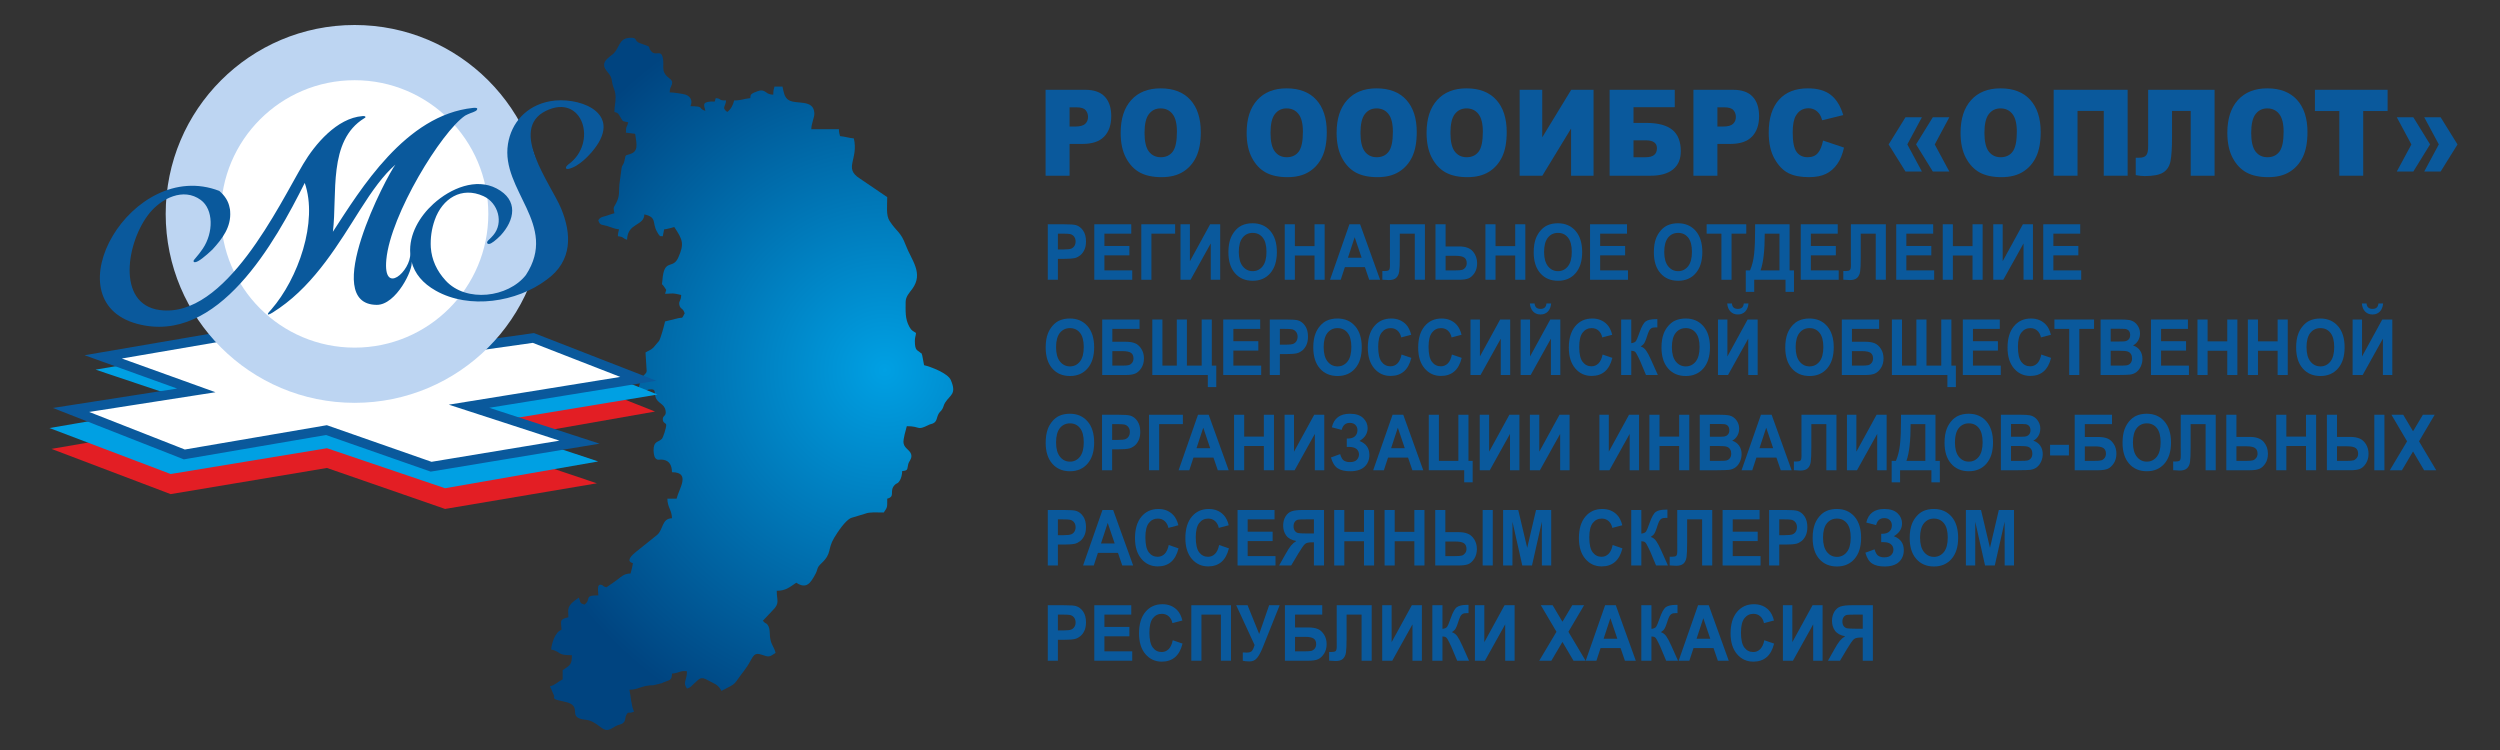 <?xml version="1.0" encoding="UTF-8"?>
<!DOCTYPE svg PUBLIC "-//W3C//DTD SVG 1.1//EN" "http://www.w3.org/Graphics/SVG/1.1/DTD/svg11.dtd">
<!-- Creator: CorelDRAW 2019 (64-Bit) -->
<svg xmlns="http://www.w3.org/2000/svg" xml:space="preserve" width="1000px" height="300px" version="1.1" style="shape-rendering:geometricPrecision; text-rendering:geometricPrecision; image-rendering:optimizeQuality; fill-rule:evenodd; clip-rule:evenodd"
viewBox="0 0 1000 300"
 xmlns:xlink="http://www.w3.org/1999/xlink"
 xmlns:xodm="http://www.corel.com/coreldraw/odm/2003">
 <rect x="0" y="0" width="1000" height="300" fill="#333333" stroke="none"/>
 <defs>
  <style type="text/css">
   <![CDATA[
    .fil0 {fill:none}
    .fil3 {fill:#00A0E3}
    .fil6 {fill:#BDD5F2}
    .fil2 {fill:#E31E24}
    .fil4 {fill:white}
    .fil5 {fill:#0A599C;fill-rule:nonzero}
    .fil7 {fill:#0A599C;fill-rule:nonzero}
    .fil1 {fill:url(#id0)}
   ]]>
  </style>
  <radialGradient id="id0" gradientUnits="userSpaceOnUse" gradientTransform="matrix(1.019 -0.313 0.313 1.019 -53 108)" cx="353.867" cy="148.014" r="144.342" fx="353.867" fy="148.014">
   <stop offset="0" style="stop-opacity:1; stop-color:#00A0E3"/>
   <stop offset="1" style="stop-opacity:1; stop-color:#004480"/>
  </radialGradient>
 </defs>
 <g id="Слой_x0020_1">
  <rect class="fil0" width="1000.001" height="300"/>
  <path class="fil1" d="M241.626 25.901c0,2.151 2.255,3.184 2.903,5.384 0.362,1.229 0.253,1.846 0.656,3.027 0.533,1.561 1.045,2.639 1.045,4.48 0,2.801 -0.46,3.359 -0.46,5.986 1.674,0.447 1.586,0.765 2.435,2.169 1.143,1.892 0.604,1.395 3.09,1.974 -0.494,2.12 -0.921,1.256 -0.921,4.144l3.683 0.46c0.264,2.645 1.648,6.587 -1.368,7.84 -2.95,1.227 -2.175,-0.064 -2.932,3.053 -0.481,1.979 -0.924,1.145 -1.208,3.397l-0.763 5.712c-0.308,2.616 0.141,4.132 -0.804,6.531 -1.28,3.249 -1.945,2.09 -1.212,5.235 -1.34,0.312 -1.795,0.623 -3.498,1.106 -1.788,0.506 -2.061,0.446 -2.948,1.656 0.593,2.221 1.333,1.671 3.622,2.364 1.437,0.435 2.9,1.173 4.665,1.32 -0.252,1.084 -0.429,1.359 -0.46,2.762 2.551,0.212 1.708,0.854 3.683,1.381 0.152,-6.815 6.801,-5.401 6.906,-10.129 5.253,1.224 2.974,3.336 5.054,6.917l0.334 0.586c0.537,0.791 -0.28,-0.098 0.372,0.55 0.905,0.899 -0.387,0.529 1.606,0.695l0.531 -2.747c1.451,-0.142 2.692,-0.614 4.073,-0.936 3.417,5.101 4.034,6.706 1.603,12.191 -2.24,5.055 -5.73,-0.054 -6.376,9.343 -0.157,2.277 -0.527,0.5 0.7,2.34 1.218,1.826 0.868,0.778 0.39,2.829 3.585,-0.08 2.533,-0.451 6.446,0.46 -0.058,2.603 -1.077,2.34 -0.734,3.968 0.401,1.896 1.52,1.169 2.115,3.399 -1.394,2.634 -0.396,1.282 -3.39,2.134l-4.437 1.089c-0.438,1.879 -1.588,6.25 -2.38,7.748l-2.325 2.74c-1.208,1.143 -1.758,1.029 -3.121,1.942l0.46 7.367c0,1.349 -1.679,1.371 -2.516,4.39 -0.765,2.761 -1.323,3.096 -0.707,5.738 4.604,-0.102 1.071,-2.762 5.064,-2.762 1.837,0 1.196,1.218 1.671,2.933 0.777,2.81 3.541,2.582 4.063,5.616 0.395,2.29 -1.13,1.738 -1.13,3.422 0,1.628 1.382,1.392 1.382,2.302 0,1.153 -1.197,4.981 -1.788,5.578 -1.398,1.41 -3.277,0.723 -3.277,4.55 0,0.88 0.251,2.561 0.653,3.031 1.048,1.23 1.461,0.425 3.375,0.769 2.253,0.404 3.276,2.122 3.339,4.948 7.671,0 2.753,6.675 1.841,10.589l-3.683 0c0,3.452 1.767,4.45 1.842,7.827 -4.072,0.091 -3.437,4.369 -5.849,6.582l-8.685 6.969c-1.421,1.172 -4.114,3.605 -1.12,4.405 -0.126,1.52 -0.599,2.762 -0.921,4.143 -2.599,0.058 -3.589,1.17 -5.066,2.3 -1.536,1.175 -2.98,2.139 -4.602,3.225 -1.766,-0.472 -0.891,-0.616 -1.891,-0.949 -2.111,-0.702 -1.332,2.611 -1.332,4.172 -6.107,0 -2.594,1.536 -5.525,3.683 -2.196,-0.586 -1.447,-0.981 -2.302,-2.763 -5.023,3.364 -4.22,4.369 -4.143,7.827 -3.91,0.911 -2.841,1.58 -2.763,5.065 -2.463,0.657 -3.938,5.361 -4.143,7.826 4.368,1.018 2.01,2.302 8.287,2.302 0,3.795 -0.613,3.93 -3.683,5.986l0 3.683c-1.915,0.919 -2.971,2.275 -5.065,2.762l1.606 3.69c0.455,1.6 -0.656,-0.783 0.236,1.375 1.708,0.819 4.742,1 6.391,1.896 3.852,2.095 -0.995,5.682 6.011,6.42 2.234,0.235 3.939,1.378 5.613,2.673 2.786,2.157 3.454,1.647 6.286,-0.04 1.424,-0.848 2.334,-0.612 3.192,-1.412 1.041,-0.971 0.624,-1.998 1.14,-3.003 1.013,-1.969 0.863,-0.38 3.135,-1.47 -1.119,-2.332 -1.275,-6.316 -1.842,-8.748 3.618,0 4.742,-1.758 9.686,-1.824l3.329 -0.814c0.126,-0.063 0.482,-0.25 0.612,-0.309 2.372,-1.07 3.341,-0.532 3.408,-3.498 2.869,-0.239 3.61,-1.424 5.985,-0.921 0,3.906 -1.808,4.207 0,6.906 1.485,-0.396 1.732,-1.045 2.953,-2.111 2.098,-1.83 2.483,-2.905 5.438,-1.216 2.439,1.394 3.964,1.495 5.421,4.248 6.631,-3.509 4.123,-1.682 9.203,-8.292 3.55,-4.618 3.026,-7.392 6.653,-6.251 3.116,0.979 2.979,1.227 5.783,-0.65 -0.587,-2.518 -1.911,-3.289 -2.237,-6.511 -0.167,-1.655 -0.004,-2.891 -0.563,-4.041 -0.864,-1.777 -1.146,-0.812 -2.265,-2.339l3.803 -4.025c3.108,-3.003 1.722,-4.017 1.722,-7.946 3.587,0 5.022,-1.345 7.827,-3.223 4.191,2.807 5.802,-0.184 7.467,-3.122 1.417,-2.502 0.392,-2.578 2.655,-4.711 4.25,-4.004 2.231,-5.495 5.043,-10.15 1.335,-2.21 4.408,-6.961 6.792,-7.941l5.659 -1.708c1.819,-0.73 4.824,-0.452 7.374,-0.452 1.499,-2.239 1.381,-1.854 1.381,-5.525 3.42,-0.913 0.694,-2.989 2.905,-5.383 1.038,-1.125 1.154,-0.302 2.168,-1.975 0.541,-0.894 0.88,-2.22 0.913,-3.691 2.447,-0.204 1.923,-0.692 2.393,-2.671 0.305,-1.284 1.29,-1.96 1.29,-3.315 0,-2.339 -2.761,-2.818 -3.136,-5.159 -0.264,-1.652 0.967,-5.406 1.295,-6.811 5.789,0 3.79,1.95 8.726,-0.481 0.096,-0.047 0.215,-0.104 0.314,-0.147 0.102,-0.044 0.229,-0.084 0.335,-0.125l0.707 -0.214c0.108,-0.042 0.242,-0.068 0.347,-0.114 1.816,-0.798 1.412,-2.487 2.402,-4.042 0.573,-0.9 0.826,-0.753 1.419,-1.805 0.586,-1.037 0.421,-1.437 1.128,-2.555 1.954,-3.088 4.693,-3.293 2.204,-9.021 -1.142,-2.63 -7.822,-5.232 -10.677,-5.897l-0.724 -3.88c-0.683,-1.889 0.047,-0.363 -0.734,-1.108 -1.167,-1.114 -2.225,-0.664 -2.225,-4.681 0,-1.587 0.341,-1.782 0.461,-3.222 -1.35,-0.904 -1.743,-0.847 -2.635,-2.431 -1.816,-3.227 -1.509,-6.398 -1.509,-10 0,-2.149 1.628,-3.789 2.647,-5.179 4.639,-6.331 -0.364,-11.543 -2.583,-17.445 -2.094,-5.571 -3.483,-5.162 -6.444,-9.67 -1.541,-2.345 -0.987,-5.889 -0.987,-9.603l-10.966 -7.45c-6.64,-4.15 -0.429,-7.63 -2.385,-16.03 -1.757,-0.146 -3.767,-0.775 -5.525,-0.921 -0.252,-1.084 -0.429,-1.36 -0.46,-2.762l-11.05 0c0.053,-2.396 1.314,-4.724 1.234,-6.401 -0.275,-5.773 -7.196,-3.353 -10.284,-5.267 -1.79,-1.109 -1.948,-3.169 -2.46,-5.367l-3.223 0c-0.315,1.354 -0.46,1.405 -0.46,3.223 -3.011,-0.067 -2.781,-1.762 -5.005,-1.705 -0.408,0.01 -2.143,0.573 -2.719,0.881 -1.15,0.614 -1.351,0.604 -1.484,2.205 -2.409,0.2 -3.506,0.921 -6.446,0.921 -0.424,1.823 -1.255,3.499 -2.762,4.604 -2.365,-1.733 -0.672,-2.058 -0.461,-4.604 -3.586,0 -1.437,-0.696 -4.143,-0.921 -0.575,2.151 -0.196,1.141 -2.302,1.381 -3.115,0.356 -2.406,1.262 -1.842,3.683 -3.223,-0.86 0.061,-1.841 -5.985,-1.841 1.008,-2.101 0.053,-3.912 -1.851,-4.595 -1.023,-0.367 -5.016,-0.93 -6.436,-0.93 0.046,-2.051 0.519,-2.007 0.876,-3.223 0.421,-1.431 -0.41,-1.911 -1.389,-2.71 -3.353,-2.74 -1.37,-4.821 -2.329,-8.26 -0.817,-2.932 -2.829,-0.171 -4.599,-2.307 -1.865,-2.251 1.208,-1.207 -4.254,-3.112 -3.004,-1.048 -0.736,-2.364 -4.217,-2.224 -4.76,0.194 -3.985,4.362 -7.039,6.712 -1.163,0.896 -3.292,2.322 -3.292,4.074z"/>
  <g id="_434163812896">
   <g>
    <polygon class="fil2" points="238.741,193.325 178.026,203.576 130.781,187.185 68.253,197.648 20.58,179.554 35.622,176.964 215.771,146.328 262.017,164.617 190.62,177.16 "/>
    <polygon class="fil3" points="239.227,184.59 178.026,195.294 130.781,179.287 68.253,189.608 19.797,171.217 35.553,168.504 77.885,161.164 38.239,147.858 99.627,137.324 138.856,150.608 212.404,137.63 263.026,157.816 193.432,169.325 238.932,184.466 "/>
    <g>
     <polygon class="fil4" points="139.434,145.617 213.348,135.184 255.331,151.534 187.61,162.488 231.799,176.863 172.44,186.689 130.572,172.041 73.735,181.778 28.411,163.983 78.525,156.161 41.285,142.748 96.101,133.344 "/>
     <path id="1" class="fil5" d="M213.615 137.073l-73.915 10.433 -0.533 -3.778 73.914 -10.433 0.959 0.111 -0.425 3.667zm-0.534 -3.778l0.494 -0.07 0.465 0.181 -0.959 -0.111zm41.558 20.016l-41.983 -16.349 1.384 -3.556 41.983 16.35 -0.387 3.661 -0.997 -0.106zm1.384 -3.555l6.528 2.543 -6.915 1.118 0.387 -3.661zm-68.718 10.849l67.721 -10.955 0.61 3.767 -67.721 10.955 -0.895 -0.07 0.285 -3.697zm-0.285 3.697l-7.497 -2.438 7.782 -1.259 -0.285 3.697zm44.189 14.375l-44.189 -14.375 1.18 -3.628 44.189 14.375 -0.279 3.696 -0.901 -0.068zm1.18 -3.628l7.437 2.419 -7.716 1.277 0.279 -3.696zm-60.261 9.758l59.359 -9.826 0.623 3.764 -59.359 9.826 -0.941 -0.082 0.318 -3.682zm0.623 3.764l-0.481 0.08 -0.46 -0.162 0.941 0.082zm-41.549 -18.331l41.867 14.648 -1.259 3.601 -41.868 -14.647 0.308 -3.681 0.952 0.079zm-0.952 -0.079l0.486 -0.084 0.466 0.163 -0.952 -0.079zm-56.837 9.736l56.837 -9.736 0.644 3.76 -56.837 9.737 -1.02 -0.105 0.376 -3.656zm0.644 3.761l-0.525 0.09 -0.495 -0.195 1.02 0.105zm-44.949 -21.451l45.324 17.795 -1.395 3.551 -45.323 -17.795 0.403 -3.66 0.991 0.109zm-1.394 3.551l-6.556 -2.574 6.959 -1.086 -0.403 3.66zm51.105 -7.712l-50.114 7.821 -0.588 -3.769 50.113 -7.822 0.941 0.09 -0.352 3.68zm0.352 -3.68l7.021 2.529 -7.373 1.151 0.352 -3.68zm-37.239 -13.413l37.239 13.413 -1.293 3.59 -37.239 -13.413 0.324 -3.675 0.969 0.085zm-1.293 3.59l-6.807 -2.452 7.131 -1.223 -0.324 3.675zm55.785 -9.319l-54.816 9.404 -0.645 -3.76 54.815 -9.405 0.843 0.045 -0.197 3.716zm-0.646 -3.761l0.427 -0.073 0.416 0.118 -0.843 -0.045zm43.136 15.989l-43.333 -12.273 1.04 -3.671 43.333 12.273 -0.254 3.725 -0.786 -0.054zm0.786 0.054l-0.398 0.056 -0.388 -0.11 0.786 0.054z"/>
    </g>
   </g>
   <circle class="fil6" cx="141.844" cy="85.568" r="75.568"/>
   <circle class="fil4" cx="141.844" cy="85.568" r="53.482"/>
   <path class="fil5" d="M77.422 104.414c-0.077,-0.13 0.274,-0.628 1.054,-1.496 0.78,-0.868 1.657,-2.014 2.632,-3.436 4.332,-6.413 4.338,-15.73 -0.799,-19.495 -7.006,-5.136 -15.725,-0.519 -20.379,5.112 -9.265,11.209 -13.593,36.56 3.95,38.915 26.362,3.538 47.812,-42.202 57.405,-58.398 4.629,-7.818 13.462,-18.418 23.745,-19.179 0.336,-0.025 0.607,-0.011 0.814,0.041 0.206,0.052 0.314,0.145 0.324,0.28 0.01,0.134 -0.016,0.237 -0.078,0.309 -0.062,0.072 -0.191,0.15 -0.388,0.232 -14.647,9.001 -10.69,30.338 -12.547,45.406 11.047,-16.931 29.025,-46.767 56.093,-49.545 0.534,-0.062 0.942,-0.036 1.215,0.011 0.274,0.048 0.416,0.138 0.426,0.273 0.029,0.403 -0.215,0.742 -0.735,1.016 -0.52,0.275 -1.175,0.543 -1.966,0.804 -0.657,0.252 -1.414,0.599 -2.121,0.971 -9.459,6.441 -29.853,39.581 -31.536,57.584 -1.384,14.799 9.828,4.505 9.564,-2.385 -0.567,-7.656 3.759,-14.888 9.245,-19.874 6.989,-6.354 17.1,-10.463 25.283,-6.18 8.924,4.67 7.216,12.738 1.597,18.82 -0.943,0.947 -1.829,1.739 -2.66,2.374 -0.83,0.635 -1.48,0.971 -1.951,1.006 -0.134,0.01 -0.253,0.002 -0.356,-0.024 -0.103,-0.027 -0.191,-0.071 -0.263,-0.133l-0.008 -0.101c-0.067,0.005 -0.101,-0.009 -0.104,-0.042 -0.002,-0.034 -0.006,-0.084 -0.011,-0.152 -0.092,-0.33 0.131,-0.735 0.669,-1.214 0.539,-0.479 1.119,-1.079 1.74,-1.8 4.306,-4.995 2.001,-12.984 -3.894,-15.662 -8.766,-3.983 -16.475,0.946 -19.497,9.547 -1.255,3.57 -1.776,7.237 -1.565,11.003 0.363,4.901 2.344,9.312 5.943,13.231 8.223,8.956 25.055,6.775 32.091,-2.226 13.193,-20.139 -10.107,-33.856 -7.173,-52.398 1.322,-8.358 7.202,-15.396 16.995,-17.149 10.392,-1.861 27.948,3.719 18.59,17.666 -2.347,3.496 -7.263,8.712 -11.553,9.464 -0.202,0.015 -0.354,0.009 -0.457,-0.017 -0.104,-0.026 -0.191,-0.07 -0.263,-0.132 0,0 -0.002,-0.017 -0.004,-0.051 -0.003,-0.033 -0.004,-0.05 -0.004,-0.05 -0.067,0.005 -0.102,-0.009 -0.104,-0.043 -0.003,-0.033 -0.004,-0.05 -0.004,-0.05 -0.097,-0.398 0.253,-0.914 1.05,-1.547 11.776,-8.537 5.71,-28.579 -9.064,-21.357 -15.125,7.395 2.077,29.394 6.09,39.072 4.156,10.023 4.68,20.909 -5.766,28.443 -11.987,9.044 -30.975,11.984 -44.378,4.416 -5.217,-2.946 -8.447,-6.816 -9.689,-11.61 0.808,2.898 -6.142,17.329 -13.93,17.279 -23.062,-0.15 4.191,-51.935 7.466,-56.078 -4.782,4.13 -9.241,10.348 -14.17,18.125 -8.215,12.963 -17.74,29.168 -32.255,39.25 -2.213,1.53 -3.601,2.427 -4.267,2.544 -0.067,0.005 -0.134,0.01 -0.202,0.015 -0.067,0.005 -0.104,-0.026 -0.108,-0.093 0,0 0,0 0,0 0,0 -0.001,-0.017 -0.004,-0.05 -0.003,-0.034 -0.003,-0.051 -0.003,-0.051 -0.026,-0.336 0.536,-0.847 1.383,-1.824 10.695,-12.302 18.775,-35.066 13.365,-50.62 -11.646,23.264 -34.626,65.191 -67.111,56.349 -34.796,-9.47 -2.017,-66.643 32.915,-53.152 2.305,1.956 3.687,4.2 4.144,6.732 0.087,0.263 0.14,0.513 0.157,0.748 0.017,0.235 0.036,0.487 0.056,0.755 0.457,6.181 -3.08,10.848 -7.077,15.21 -1.449,1.39 -2.813,2.571 -4.092,3.543 -1.278,0.973 -2.219,1.482 -2.824,1.526 -0.201,0.015 -0.355,-0.007 -0.46,-0.067 -0.106,-0.059 -0.164,-0.156 -0.174,-0.291l-0.007 -0.1z"/>
  </g>
  <g>
   <path class="fil7" d="M419.109 111.906l0 -22.196 6.468 0c2.451,0 4.046,0.108 4.79,0.33 1.144,0.336 2.102,1.06 2.874,2.176 0.771,1.116 1.157,2.557 1.157,4.324 0,1.364 -0.223,2.506 -0.665,3.436 -0.446,0.93 -1.009,1.658 -1.692,2.19 -0.684,0.528 -1.381,0.879 -2.088,1.049 -0.963,0.212 -2.353,0.321 -4.176,0.321l-2.622 0 0 8.37 -4.046 0zm4.046 -18.445l0 6.324 2.199 0c1.586,0 2.641,-0.119 3.176,-0.352 0.535,-0.232 0.953,-0.594 1.256,-1.095 0.302,-0.496 0.455,-1.07 0.455,-1.731 0,-0.811 -0.214,-1.478 -0.637,-2.005 -0.428,-0.527 -0.963,-0.857 -1.618,-0.991 -0.479,-0.099 -1.442,-0.15 -2.892,-0.15l-1.939 0z"/>
   <polygon id="1" class="fil7" points="437.718,111.906 437.718,89.71 452.505,89.71 452.505,93.461 441.764,93.461 441.764,98.39 451.752,98.39 451.752,102.141 441.764,102.141 441.764,108.155 452.896,108.155 452.896,111.906 "/>
   <polygon id="2" class="fil7" points="456.523,89.71 470.055,89.71 470.055,93.461 460.569,93.461 460.569,111.906 456.523,111.906 "/>
   <polygon id="3" class="fil7" points="472.198,89.71 475.965,89.71 475.965,104.486 484.056,89.71 488.073,89.71 488.073,111.906 484.307,111.906 484.307,97.367 476.216,111.906 472.198,111.906 "/>
   <path id="4" class="fil7" d="M491.361 100.942c0,-2.263 0.307,-4.164 0.916,-5.704 0.451,-1.131 1.074,-2.149 1.86,-3.048 0.786,-0.899 1.646,-1.566 2.58,-2.005 1.247,-0.584 2.684,-0.878 4.311,-0.878 2.948,0 5.301,1.018 7.073,3.048 1.767,2.036 2.65,4.862 2.65,8.484 0,3.591 -0.878,6.401 -2.632,8.426 -1.753,2.031 -4.101,3.044 -7.035,3.044 -2.972,0 -5.339,-1.008 -7.091,-3.028 -1.753,-2.015 -2.632,-4.795 -2.632,-8.339zm4.157 -0.15c0,2.516 0.525,4.423 1.571,5.725 1.047,1.297 2.377,1.948 3.985,1.948 1.614,0 2.935,-0.646 3.972,-1.933 1.032,-1.291 1.548,-3.224 1.548,-5.802 0,-2.547 -0.502,-4.448 -1.511,-5.699 -1.005,-1.255 -2.339,-1.88 -4.009,-1.88 -1.664,0 -3.008,0.635 -4.026,1.901 -1.019,1.271 -1.53,3.183 -1.53,5.74z"/>
   <polygon id="5" class="fil7" points="513.899,111.906 513.899,89.71 517.945,89.71 517.945,98.452 525.813,98.452 525.813,89.71 529.858,89.71 529.858,111.906 525.813,111.906 525.813,102.203 517.945,102.203 517.945,111.906 "/>
   <path id="6" class="fil7" d="M552.043 111.906l-4.357 0 -1.725 -5.053 -8.012 0 -1.66 5.053 -4.278 0 7.756 -22.196 4.274 0 8.002 22.196zm-7.393 -8.804l-2.776 -8.215 -2.697 8.215 5.473 0z"/>
   <path id="7" class="fil7" d="M555.973 89.71l13.991 0 0 22.196 -4.045 0 0 -18.445 -5.999 0 0 9.475c0,2.713 -0.083,4.609 -0.246,5.679 -0.163,1.074 -0.558,1.916 -1.19,2.516 -0.633,0.599 -1.618,0.899 -2.962,0.899 -0.475,0 -1.33,-0.052 -2.576,-0.15l0 -3.477 0.902 0.015c0.841,0 1.413,-0.124 1.702,-0.377 0.293,-0.253 0.437,-0.873 0.437,-1.86l-0.014 -3.813 0 -12.658z"/>
   <path id="8" class="fil7" d="M574.196 89.71l4.046 0 0 8.866 5.389 0c2.539,0 4.375,0.661 5.515,1.984 1.139,1.322 1.706,2.909 1.706,4.758 0,1.514 -0.344,2.801 -1.037,3.86 -0.688,1.064 -1.474,1.782 -2.362,2.159 -0.883,0.378 -2.162,0.569 -3.831,0.569l-9.426 0 0 -22.196zm4.046 18.445l3.919 0c1.27,0 2.154,-0.068 2.642,-0.202 0.488,-0.134 0.93,-0.444 1.316,-0.925 0.386,-0.48 0.576,-1.069 0.576,-1.772 0,-1.012 -0.33,-1.751 -0.985,-2.221 -0.661,-0.471 -1.781,-0.708 -3.372,-0.708l-4.096 0 0 5.828z"/>
   <polygon id="9" class="fil7" points="594.168,111.906 594.168,89.71 598.213,89.71 598.213,98.452 606.081,98.452 606.081,89.71 610.127,89.71 610.127,111.906 606.081,111.906 606.081,102.203 598.213,102.203 598.213,111.906 "/>
   <path id="10" class="fil7" d="M613.479 100.942c0,-2.263 0.307,-4.164 0.916,-5.704 0.451,-1.131 1.075,-2.149 1.86,-3.048 0.786,-0.899 1.646,-1.566 2.581,-2.005 1.246,-0.584 2.683,-0.878 4.31,-0.878 2.949,0 5.301,1.018 7.073,3.048 1.767,2.036 2.651,4.862 2.651,8.484 0,3.591 -0.879,6.401 -2.632,8.426 -1.753,2.031 -4.102,3.044 -7.036,3.044 -2.971,0 -5.338,-1.008 -7.091,-3.028 -1.753,-2.015 -2.632,-4.795 -2.632,-8.339zm4.157 -0.15c0,2.516 0.526,4.423 1.572,5.725 1.046,1.297 2.376,1.948 3.985,1.948 1.614,0 2.934,-0.646 3.971,-1.933 1.032,-1.291 1.549,-3.224 1.549,-5.802 0,-2.547 -0.503,-4.448 -1.512,-5.699 -1.004,-1.255 -2.338,-1.88 -4.008,-1.88 -1.665,0 -3.008,0.635 -4.027,1.901 -1.018,1.271 -1.53,3.183 -1.53,5.74z"/>
   <polygon id="11" class="fil7" points="636.018,111.906 636.018,89.71 650.805,89.71 650.805,93.461 640.063,93.461 640.063,98.39 650.051,98.39 650.051,102.141 640.063,102.141 640.063,108.155 651.196,108.155 651.196,111.906 "/>
   <path id="12" class="fil7" d="M661.542 100.942c0,-2.263 0.306,-4.164 0.916,-5.704 0.451,-1.131 1.074,-2.149 1.86,-3.048 0.785,-0.899 1.646,-1.566 2.581,-2.005 1.246,-0.584 2.683,-0.878 4.31,-0.878 2.948,0 5.301,1.018 7.073,3.048 1.767,2.036 2.65,4.862 2.65,8.484 0,3.591 -0.879,6.401 -2.632,8.426 -1.753,2.031 -4.101,3.044 -7.035,3.044 -2.971,0 -5.338,-1.008 -7.091,-3.028 -1.754,-2.015 -2.632,-4.795 -2.632,-8.339zm4.157 -0.15c0,2.516 0.525,4.423 1.572,5.725 1.046,1.297 2.376,1.948 3.984,1.948 1.614,0 2.935,-0.646 3.972,-1.933 1.032,-1.291 1.548,-3.224 1.548,-5.802 0,-2.547 -0.502,-4.448 -1.511,-5.699 -1.005,-1.255 -2.339,-1.88 -4.009,-1.88 -1.664,0 -3.008,0.635 -4.026,1.901 -1.019,1.271 -1.53,3.183 -1.53,5.74z"/>
   <polygon id="13" class="fil7" points="688.572,111.906 688.572,93.461 682.658,93.461 682.658,89.71 698.505,89.71 698.505,93.461 692.618,93.461 692.618,111.906 "/>
   <path id="14" class="fil7" d="M702.048 89.71l13.783 0 0 18.445 1.757 0 0 8.587 -3.376 0 0 -4.836 -12.527 0 0 4.836 -3.376 0 0 -8.587 1.702 0c0.828,-1.897 1.377,-4.098 1.642,-6.598 0.265,-2.506 0.395,-5.673 0.395,-9.502l0 -2.345zm3.85 3.751c0,6.716 -0.558,11.614 -1.674,14.694l7.561 0 0 -14.694 -5.887 0z"/>
   <polygon id="15" class="fil7" points="720.303,111.906 720.303,89.71 735.091,89.71 735.091,93.461 724.349,93.461 724.349,98.39 734.337,98.39 734.337,102.141 724.349,102.141 724.349,108.155 735.481,108.155 735.481,111.906 "/>
   <path id="16" class="fil7" d="M740.35 89.71l13.992 0 0 22.196 -4.046 0 0 -18.445 -5.998 0 0 9.475c0,2.713 -0.084,4.609 -0.247,5.679 -0.162,1.074 -0.558,1.916 -1.19,2.516 -0.633,0.599 -1.618,0.899 -2.963,0.899 -0.474,0 -1.329,-0.052 -2.575,-0.15l0 -3.477 0.902 0.015c0.841,0 1.413,-0.124 1.702,-0.377 0.293,-0.253 0.437,-0.873 0.437,-1.86l-0.014 -3.813 0 -12.658z"/>
   <polygon id="17" class="fil7" points="758.489,111.906 758.489,89.71 773.276,89.71 773.276,93.461 762.535,93.461 762.535,98.39 772.523,98.39 772.523,102.141 762.535,102.141 762.535,108.155 773.667,108.155 773.667,111.906 "/>
   <polygon id="18" class="fil7" points="777.099,111.906 777.099,89.71 781.144,89.71 781.144,98.452 789.012,98.452 789.012,89.71 793.057,89.71 793.057,111.906 789.012,111.906 789.012,102.203 781.144,102.203 781.144,111.906 "/>
   <polygon id="19" class="fil7" points="797.303,89.71 801.07,89.71 801.07,104.486 809.161,89.71 813.178,89.71 813.178,111.906 809.412,111.906 809.412,97.367 801.321,111.906 797.303,111.906 "/>
   <polygon id="20" class="fil7" points="817.302,111.906 817.302,89.71 832.09,89.71 832.09,93.461 821.348,93.461 821.348,98.39 831.336,98.39 831.336,102.141 821.348,102.141 821.348,108.155 832.48,108.155 832.48,111.906 "/>
   <path id="21" class="fil7" d="M418.272 139.037c0,-2.263 0.307,-4.164 0.916,-5.704 0.451,-1.131 1.075,-2.149 1.86,-3.048 0.786,-0.899 1.646,-1.566 2.581,-2.005 1.246,-0.584 2.683,-0.878 4.311,-0.878 2.948,0 5.301,1.018 7.072,3.048 1.767,2.036 2.65,4.862 2.65,8.484 0,3.591 -0.878,6.401 -2.631,8.427 -1.753,2.03 -4.101,3.043 -7.036,3.043 -2.971,0 -5.338,-1.008 -7.091,-3.028 -1.753,-2.015 -2.632,-4.795 -2.632,-8.339zm4.157 -0.15c0,2.517 0.526,4.423 1.572,5.725 1.046,1.297 2.376,1.948 3.985,1.948 1.614,0 2.934,-0.646 3.971,-1.933 1.032,-1.291 1.549,-3.223 1.549,-5.802 0,-2.547 -0.503,-4.448 -1.512,-5.699 -1.004,-1.255 -2.339,-1.88 -4.008,-1.88 -1.665,0 -3.008,0.635 -4.027,1.901 -1.018,1.271 -1.53,3.183 -1.53,5.74z"/>
   <path id="22" class="fil7" d="M440.894 127.805l14.927 0 0 3.751 -10.881 0 0 5.146 5.389 0c1.484,0 2.72,0.201 3.697,0.604 0.981,0.403 1.818,1.147 2.511,2.237 0.693,1.086 1.042,2.362 1.042,3.824 0,1.498 -0.349,2.785 -1.051,3.854 -0.698,1.064 -1.493,1.798 -2.39,2.191 -0.893,0.392 -2.167,0.589 -3.818,0.589l-9.426 0 0 -22.196zm4.046 18.445l3.92 0c1.251,0 2.134,-0.068 2.641,-0.202 0.507,-0.134 0.953,-0.439 1.33,-0.919 0.377,-0.476 0.563,-1.065 0.563,-1.762 0,-1.018 -0.33,-1.757 -0.986,-2.222 -0.66,-0.46 -1.781,-0.692 -3.371,-0.692l-4.097 0 0 5.797z"/>
   <polygon id="23" class="fil7" points="460.922,127.805 464.967,127.805 464.967,146.25 470.715,146.25 470.715,127.805 474.76,127.805 474.76,146.25 480.675,146.25 480.675,127.805 484.721,127.805 484.721,146.25 486.506,146.25 486.506,154.837 483.13,154.837 483.13,150.001 460.922,150.001 "/>
   <polygon id="24" class="fil7" points="489.296,150.001 489.296,127.805 504.083,127.805 504.083,131.556 493.342,131.556 493.342,136.485 503.33,136.485 503.33,140.236 493.342,140.236 493.342,146.25 504.474,146.25 504.474,150.001 "/>
   <path id="25" class="fil7" d="M507.906 150.001l0 -22.196 6.468 0c2.45,0 4.045,0.108 4.789,0.33 1.144,0.336 2.102,1.06 2.874,2.176 0.772,1.116 1.158,2.557 1.158,4.324 0,1.364 -0.224,2.506 -0.665,3.436 -0.447,0.93 -1.009,1.658 -1.693,2.19 -0.683,0.528 -1.381,0.879 -2.088,1.049 -0.962,0.212 -2.352,0.321 -4.175,0.321l-2.623 0 0 8.37 -4.045 0zm4.045 -18.445l0 6.324 2.2 0c1.585,0 2.641,-0.119 3.175,-0.352 0.535,-0.232 0.954,-0.594 1.256,-1.095 0.302,-0.496 0.455,-1.07 0.455,-1.731 0,-0.811 -0.213,-1.478 -0.636,-2.005 -0.428,-0.526 -0.963,-0.857 -1.619,-0.991 -0.479,-0.099 -1.441,-0.15 -2.892,-0.15l-1.939 0z"/>
   <path id="26" class="fil7" d="M525.311 139.037c0,-2.263 0.306,-4.164 0.915,-5.704 0.452,-1.131 1.075,-2.149 1.861,-3.048 0.785,-0.899 1.646,-1.566 2.58,-2.005 1.247,-0.584 2.683,-0.878 4.311,-0.878 2.948,0 5.301,1.018 7.073,3.048 1.766,2.036 2.65,4.862 2.65,8.484 0,3.591 -0.879,6.401 -2.632,8.427 -1.753,2.03 -4.101,3.043 -7.035,3.043 -2.972,0 -5.339,-1.008 -7.091,-3.028 -1.754,-2.015 -2.632,-4.795 -2.632,-8.339zm4.157 -0.15c0,2.517 0.525,4.423 1.571,5.725 1.047,1.297 2.377,1.948 3.985,1.948 1.614,0 2.935,-0.646 3.971,-1.933 1.033,-1.291 1.549,-3.223 1.549,-5.802 0,-2.547 -0.502,-4.448 -1.511,-5.699 -1.005,-1.255 -2.339,-1.88 -4.009,-1.88 -1.664,0 -3.008,0.635 -4.027,1.901 -1.018,1.271 -1.529,3.183 -1.529,5.74z"/>
   <path id="27" class="fil7" d="M560.627 141.817l3.906 1.333c-0.6,2.444 -1.599,4.257 -2.994,5.445 -1.395,1.184 -3.162,1.778 -5.306,1.778 -2.655,0 -4.836,-1.008 -6.547,-3.023 -1.706,-2.015 -2.562,-4.769 -2.562,-8.266 0,-3.694 0.86,-6.567 2.576,-8.613 1.716,-2.046 3.976,-3.069 6.775,-3.069 2.446,0 4.431,0.806 5.957,2.413 0.911,0.95 1.59,2.314 2.046,4.097l-3.99 1.054c-0.237,-1.147 -0.73,-2.056 -1.479,-2.723 -0.753,-0.667 -1.664,-0.997 -2.734,-0.997 -1.483,0 -2.688,0.589 -3.608,1.772 -0.926,1.178 -1.386,3.09 -1.386,5.735 0,2.8 0.456,4.8 1.362,5.988 0.912,1.193 2.093,1.788 3.548,1.788 1.075,0 2,-0.377 2.772,-1.137 0.772,-0.76 1.329,-1.948 1.664,-3.575z"/>
   <path id="28" class="fil7" d="M580.776 141.817l3.906 1.333c-0.6,2.444 -1.6,4.257 -2.995,5.445 -1.395,1.184 -3.162,1.778 -5.305,1.778 -2.655,0 -4.836,-1.008 -6.548,-3.023 -1.706,-2.015 -2.562,-4.769 -2.562,-8.266 0,-3.694 0.86,-6.567 2.577,-8.613 1.715,-2.046 3.975,-3.069 6.774,-3.069 2.446,0 4.432,0.806 5.957,2.413 0.911,0.95 1.59,2.314 2.046,4.097l-3.99 1.054c-0.237,-1.147 -0.73,-2.056 -1.478,-2.723 -0.754,-0.667 -1.665,-0.997 -2.734,-0.997 -1.484,0 -2.688,0.589 -3.609,1.772 -0.925,1.178 -1.386,3.09 -1.386,5.735 0,2.8 0.456,4.8 1.363,5.988 0.911,1.193 2.092,1.788 3.548,1.788 1.074,0 1.999,-0.377 2.771,-1.137 0.772,-0.76 1.33,-1.948 1.665,-3.575z"/>
   <polygon id="29" class="fil7" points="588.202,127.805 591.968,127.805 591.968,142.581 600.06,127.805 604.077,127.805 604.077,150.001 600.311,150.001 600.311,135.462 592.22,150.001 588.202,150.001 "/>
   <path id="30" class="fil7" d="M608.257 127.805l3.767 0 0 14.776 8.091 -14.776 4.017 0 0 22.196 -3.766 0 0 -14.539 -8.091 14.539 -4.018 0 0 -22.196zm10.323 -6.417l1.87 0c-0.107,1.369 -0.544,2.449 -1.302,3.229 -0.758,0.78 -1.739,1.173 -2.944,1.173 -1.209,0 -2.19,-0.393 -2.948,-1.173 -0.758,-0.78 -1.195,-1.86 -1.302,-3.229l1.87 0c0.064,0.713 0.288,1.255 0.678,1.622 0.391,0.367 0.958,0.548 1.702,0.548 0.74,0 1.307,-0.181 1.697,-0.548 0.391,-0.367 0.614,-0.909 0.679,-1.622z"/>
   <path id="31" class="fil7" d="M641.035 141.817l3.906 1.333c-0.6,2.444 -1.6,4.257 -2.995,5.445 -1.395,1.184 -3.161,1.778 -5.305,1.778 -2.655,0 -4.836,-1.008 -6.547,-3.023 -1.707,-2.015 -2.562,-4.769 -2.562,-8.266 0,-3.694 0.86,-6.567 2.576,-8.613 1.715,-2.046 3.975,-3.069 6.775,-3.069 2.445,0 4.431,0.806 5.956,2.413 0.912,0.95 1.591,2.314 2.046,4.097l-3.989 1.054c-0.238,-1.147 -0.731,-2.056 -1.479,-2.723 -0.753,-0.667 -1.665,-0.997 -2.734,-0.997 -1.484,0 -2.688,0.589 -3.609,1.772 -0.925,1.178 -1.385,3.09 -1.385,5.735 0,2.8 0.455,4.8 1.362,5.988 0.912,1.193 2.093,1.788 3.548,1.788 1.074,0 2,-0.377 2.771,-1.137 0.772,-0.76 1.33,-1.948 1.665,-3.575z"/>
   <path id="32" class="fil7" d="M648.461 127.805l4.046 0 0 9.455c0.897,-0.104 1.506,-0.357 1.822,-0.775 0.317,-0.414 0.81,-1.566 1.47,-3.457 0.832,-2.402 1.674,-3.9 2.515,-4.484 0.838,-0.584 2.181,-0.879 4.041,-0.879 0.093,0 0.289,-0.005 0.586,-0.015l0 3.317 -0.572 -0.016c-0.828,0 -1.432,0.114 -1.813,0.341 -0.382,0.228 -0.688,0.574 -0.925,1.039 -0.238,0.465 -0.587,1.421 -1.047,2.867 -0.246,0.77 -0.511,1.411 -0.8,1.927 -0.283,0.517 -0.79,1.003 -1.516,1.457 0.898,0.279 1.637,0.853 2.223,1.711 0.586,0.857 1.228,2.066 1.925,3.632l2.72 6.076 -4.742 0 -2.395 -5.715c-0.037,-0.082 -0.116,-0.237 -0.233,-0.47 -0.046,-0.077 -0.214,-0.428 -0.502,-1.043 -0.511,-1.096 -0.93,-1.778 -1.255,-2.051 -0.33,-0.274 -0.828,-0.414 -1.502,-0.424l0 9.703 -4.046 0 0 -22.196z"/>
   <path id="33" class="fil7" d="M664.597 139.037c0,-2.263 0.307,-4.164 0.916,-5.704 0.451,-1.131 1.074,-2.149 1.86,-3.048 0.786,-0.899 1.646,-1.566 2.581,-2.005 1.246,-0.584 2.683,-0.878 4.31,-0.878 2.948,0 5.301,1.018 7.073,3.048 1.767,2.036 2.65,4.862 2.65,8.484 0,3.591 -0.878,6.401 -2.632,8.427 -1.753,2.03 -4.101,3.043 -7.035,3.043 -2.972,0 -5.338,-1.008 -7.091,-3.028 -1.754,-2.015 -2.632,-4.795 -2.632,-8.339zm4.157 -0.15c0,2.517 0.525,4.423 1.571,5.725 1.047,1.297 2.377,1.948 3.985,1.948 1.614,0 2.935,-0.646 3.972,-1.933 1.032,-1.291 1.548,-3.223 1.548,-5.802 0,-2.547 -0.502,-4.448 -1.511,-5.699 -1.004,-1.255 -2.339,-1.88 -4.009,-1.88 -1.664,0 -3.008,0.635 -4.026,1.901 -1.019,1.271 -1.53,3.183 -1.53,5.74z"/>
   <path id="34" class="fil7" d="M687.191 127.805l3.767 0 0 14.776 8.091 -14.776 4.017 0 0 22.196 -3.766 0 0 -14.539 -8.091 14.539 -4.018 0 0 -22.196zm10.323 -6.417l1.869 0c-0.106,1.369 -0.544,2.449 -1.302,3.229 -0.758,0.78 -1.739,1.173 -2.943,1.173 -1.209,0 -2.19,-0.393 -2.948,-1.173 -0.758,-0.78 -1.195,-1.86 -1.302,-3.229l1.869 0c0.065,0.713 0.289,1.255 0.679,1.622 0.391,0.367 0.958,0.548 1.702,0.548 0.74,0 1.306,-0.181 1.697,-0.548 0.391,-0.367 0.614,-0.909 0.679,-1.622z"/>
   <path id="35" class="fil7" d="M714.105 139.037c0,-2.263 0.307,-4.164 0.916,-5.704 0.451,-1.131 1.075,-2.149 1.86,-3.048 0.786,-0.899 1.646,-1.566 2.581,-2.005 1.246,-0.584 2.683,-0.878 4.31,-0.878 2.949,0 5.302,1.018 7.073,3.048 1.767,2.036 2.651,4.862 2.651,8.484 0,3.591 -0.879,6.401 -2.632,8.427 -1.753,2.03 -4.102,3.043 -7.035,3.043 -2.972,0 -5.339,-1.008 -7.092,-3.028 -1.753,-2.015 -2.632,-4.795 -2.632,-8.339zm4.157 -0.15c0,2.517 0.526,4.423 1.572,5.725 1.046,1.297 2.376,1.948 3.985,1.948 1.614,0 2.934,-0.646 3.971,-1.933 1.032,-1.291 1.549,-3.223 1.549,-5.802 0,-2.547 -0.502,-4.448 -1.512,-5.699 -1.004,-1.255 -2.338,-1.88 -4.008,-1.88 -1.665,0 -3.008,0.635 -4.027,1.901 -1.018,1.271 -1.53,3.183 -1.53,5.74z"/>
   <path id="36" class="fil7" d="M736.727 127.805l14.927 0 0 3.751 -10.881 0 0 5.146 5.389 0c1.484,0 2.721,0.201 3.697,0.604 0.981,0.403 1.818,1.147 2.511,2.237 0.693,1.086 1.042,2.362 1.042,3.824 0,1.498 -0.349,2.785 -1.051,3.854 -0.698,1.064 -1.493,1.798 -2.39,2.191 -0.893,0.392 -2.167,0.589 -3.818,0.589l-9.426 0 0 -22.196zm4.046 18.445l3.92 0c1.251,0 2.134,-0.068 2.641,-0.202 0.507,-0.134 0.953,-0.439 1.33,-0.919 0.377,-0.476 0.563,-1.065 0.563,-1.762 0,-1.018 -0.331,-1.757 -0.986,-2.222 -0.66,-0.46 -1.781,-0.692 -3.371,-0.692l-4.097 0 0 5.797z"/>
   <polygon id="37" class="fil7" points="756.755,127.805 760.8,127.805 760.8,146.25 766.548,146.25 766.548,127.805 770.593,127.805 770.593,146.25 776.508,146.25 776.508,127.805 780.554,127.805 780.554,146.25 782.339,146.25 782.339,154.837 778.963,154.837 778.963,150.001 756.755,150.001 "/>
   <polygon id="38" class="fil7" points="785.129,150.001 785.129,127.805 799.916,127.805 799.916,131.556 789.175,131.556 789.175,136.485 799.163,136.485 799.163,140.236 789.175,140.236 789.175,146.25 800.307,146.25 800.307,150.001 "/>
   <path id="39" class="fil7" d="M816.517 141.817l3.906 1.333c-0.6,2.444 -1.6,4.257 -2.995,5.445 -1.395,1.184 -3.162,1.778 -5.306,1.778 -2.655,0 -4.835,-1.008 -6.546,-3.023 -1.707,-2.015 -2.563,-4.769 -2.563,-8.266 0,-3.694 0.861,-6.567 2.576,-8.613 1.716,-2.046 3.976,-3.069 6.776,-3.069 2.445,0 4.431,0.806 5.956,2.413 0.912,0.95 1.59,2.314 2.046,4.097l-3.989 1.054c-0.238,-1.147 -0.731,-2.056 -1.479,-2.723 -0.753,-0.667 -1.665,-0.997 -2.735,-0.997 -1.483,0 -2.687,0.589 -3.608,1.772 -0.925,1.178 -1.385,3.09 -1.385,5.735 0,2.8 0.455,4.8 1.362,5.988 0.911,1.193 2.092,1.788 3.548,1.788 1.074,0 1.999,-0.377 2.771,-1.137 0.772,-0.76 1.33,-1.948 1.665,-3.575z"/>
   <polygon id="40" class="fil7" points="827.686,150.001 827.686,131.556 821.771,131.556 821.771,127.805 837.619,127.805 837.619,131.556 831.732,131.556 831.732,150.001 "/>
   <path id="41" class="fil7" d="M840.236 127.805l7.989 0c1.586,0 2.762,0.072 3.539,0.217 0.781,0.15 1.474,0.454 2.088,0.914 0.613,0.465 1.125,1.08 1.534,1.85 0.409,0.77 0.614,1.638 0.614,2.594 0,1.033 -0.251,1.989 -0.753,2.851 -0.503,0.869 -1.186,1.514 -2.046,1.948 1.213,0.398 2.143,1.07 2.799,2.021 0.651,0.95 0.976,2.066 0.976,3.353 0,1.012 -0.209,1.994 -0.632,2.95 -0.423,0.956 -1,1.72 -1.734,2.294 -0.73,0.568 -1.633,0.92 -2.707,1.054 -0.669,0.077 -2.292,0.129 -4.864,0.15l-6.803 0 0 -22.196zm4.046 3.689l0 5.115 2.641 0c1.567,0 2.544,-0.026 2.925,-0.078 0.688,-0.088 1.232,-0.351 1.628,-0.79 0.395,-0.439 0.59,-1.013 0.59,-1.726 0,-0.687 -0.172,-1.24 -0.512,-1.669 -0.339,-0.429 -0.846,-0.687 -1.515,-0.775 -0.4,-0.051 -1.549,-0.077 -3.441,-0.077l-2.316 0zm0 8.804l0 5.952 3.738 0c1.451,0 2.377,-0.047 2.767,-0.135 0.6,-0.124 1.088,-0.418 1.465,-0.888 0.377,-0.475 0.567,-1.101 0.567,-1.891 0,-0.672 -0.144,-1.235 -0.437,-1.7 -0.288,-0.465 -0.711,-0.806 -1.26,-1.018 -0.548,-0.212 -1.744,-0.32 -3.58,-0.32l-3.26 0z"/>
   <polygon id="42" class="fil7" points="860.385,150.001 860.385,127.805 875.172,127.805 875.172,131.556 864.43,131.556 864.43,136.485 874.419,136.485 874.419,140.236 864.43,140.236 864.43,146.25 875.563,146.25 875.563,150.001 "/>
   <polygon id="43" class="fil7" points="878.994,150.001 878.994,127.805 883.04,127.805 883.04,136.547 890.908,136.547 890.908,127.805 894.953,127.805 894.953,150.001 890.908,150.001 890.908,140.298 883.04,140.298 883.04,150.001 "/>
   <polygon id="44" class="fil7" points="899.143,150.001 899.143,127.805 903.188,127.805 903.188,136.547 911.056,136.547 911.056,127.805 915.101,127.805 915.101,150.001 911.056,150.001 911.056,140.298 903.188,140.298 903.188,150.001 "/>
   <path id="45" class="fil7" d="M918.454 139.037c0,-2.263 0.307,-4.164 0.916,-5.704 0.451,-1.131 1.074,-2.149 1.86,-3.048 0.786,-0.899 1.646,-1.566 2.581,-2.005 1.246,-0.584 2.683,-0.878 4.311,-0.878 2.948,0 5.301,1.018 7.072,3.048 1.767,2.036 2.651,4.862 2.651,8.484 0,3.591 -0.879,6.401 -2.632,8.427 -1.753,2.03 -4.101,3.043 -7.036,3.043 -2.971,0 -5.338,-1.008 -7.091,-3.028 -1.753,-2.015 -2.632,-4.795 -2.632,-8.339zm4.157 -0.15c0,2.517 0.526,4.423 1.572,5.725 1.046,1.297 2.376,1.948 3.985,1.948 1.614,0 2.934,-0.646 3.971,-1.933 1.032,-1.291 1.549,-3.223 1.549,-5.802 0,-2.547 -0.503,-4.448 -1.512,-5.699 -1.004,-1.255 -2.339,-1.88 -4.008,-1.88 -1.665,0 -3.008,0.635 -4.027,1.901 -1.018,1.271 -1.53,3.183 -1.53,5.74z"/>
   <path id="46" class="fil7" d="M941.049 127.805l3.766 0 0 14.776 8.091 -14.776 4.018 0 0 22.196 -3.767 0 0 -14.539 -8.091 14.539 -4.017 0 0 -22.196zm10.323 -6.417l1.869 0c-0.107,1.369 -0.544,2.449 -1.302,3.229 -0.758,0.78 -1.739,1.173 -2.943,1.173 -1.209,0 -2.191,-0.393 -2.949,-1.173 -0.758,-0.78 -1.194,-1.86 -1.302,-3.229l1.87 0c0.065,0.713 0.288,1.255 0.679,1.622 0.39,0.367 0.957,0.548 1.702,0.548 0.739,0 1.306,-0.181 1.697,-0.548 0.39,-0.367 0.613,-0.909 0.679,-1.622z"/>
   <path id="47" class="fil7" d="M418.272 177.132c0,-2.263 0.307,-4.164 0.916,-5.704 0.451,-1.131 1.075,-2.149 1.86,-3.048 0.786,-0.899 1.646,-1.566 2.581,-2.005 1.246,-0.584 2.683,-0.878 4.311,-0.878 2.948,0 5.301,1.018 7.072,3.048 1.767,2.036 2.65,4.862 2.65,8.484 0,3.591 -0.878,6.401 -2.631,8.427 -1.753,2.03 -4.101,3.043 -7.036,3.043 -2.971,0 -5.338,-1.008 -7.091,-3.028 -1.753,-2.015 -2.632,-4.795 -2.632,-8.339zm4.157 -0.15c0,2.517 0.526,4.423 1.572,5.725 1.046,1.297 2.376,1.948 3.985,1.948 1.614,0 2.934,-0.646 3.971,-1.933 1.032,-1.291 1.549,-3.223 1.549,-5.802 0,-2.547 -0.503,-4.448 -1.512,-5.699 -1.004,-1.255 -2.339,-1.88 -4.008,-1.88 -1.665,0 -3.008,0.635 -4.027,1.901 -1.018,1.271 -1.53,3.183 -1.53,5.74z"/>
   <path id="48" class="fil7" d="M440.811 188.096l0 -22.196 6.468 0c2.45,0 4.045,0.108 4.79,0.331 1.143,0.335 2.101,1.059 2.873,2.175 0.772,1.116 1.158,2.557 1.158,4.324 0,1.364 -0.223,2.506 -0.665,3.436 -0.446,0.93 -1.009,1.658 -1.693,2.191 -0.683,0.527 -1.381,0.878 -2.087,1.048 -0.963,0.212 -2.353,0.321 -4.176,0.321l-2.623 0 0 8.37 -4.045 0zm4.045 -18.445l0 6.324 2.2 0c1.585,0 2.641,-0.119 3.176,-0.352 0.534,-0.232 0.953,-0.594 1.255,-1.095 0.302,-0.496 0.456,-1.069 0.456,-1.731 0,-0.811 -0.214,-1.477 -0.637,-2.004 -0.428,-0.527 -0.963,-0.858 -1.618,-0.992 -0.479,-0.099 -1.442,-0.15 -2.893,-0.15l-1.939 0z"/>
   <polygon id="49" class="fil7" points="459.615,165.9 473.147,165.9 473.147,169.651 463.661,169.651 463.661,188.096 459.615,188.096 "/>
   <path id="50" class="fil7" d="M491.472 188.096l-4.357 0 -1.725 -5.053 -8.012 0 -1.66 5.053 -4.278 0 7.756 -22.196 4.274 0 8.002 22.196zm-7.393 -8.804l-2.776 -8.215 -2.697 8.215 5.473 0z"/>
   <polygon id="51" class="fil7" points="493.625,188.096 493.625,165.9 497.671,165.9 497.671,174.642 505.539,174.642 505.539,165.9 509.584,165.9 509.584,188.096 505.539,188.096 505.539,178.393 497.671,178.393 497.671,188.096 "/>
   <polygon id="52" class="fil7" points="513.83,165.9 517.596,165.9 517.596,180.676 525.687,165.9 529.705,165.9 529.705,188.096 525.938,188.096 525.938,173.557 517.847,188.096 513.83,188.096 "/>
   <path id="53" class="fil7" d="M536.675 171.945l-3.934 -1.023c0.846,-3.617 3.251,-5.425 7.212,-5.425 2.344,0 4.116,0.573 5.31,1.72 1.195,1.147 1.791,2.496 1.791,4.046 0,1.059 -0.275,2.015 -0.819,2.872 -0.544,0.853 -1.362,1.602 -2.45,2.253 1.32,0.506 2.315,1.22 2.976,2.144 0.66,0.93 0.99,2.067 0.99,3.426 0,1.953 -0.641,3.529 -1.929,4.732 -1.284,1.204 -3.209,1.809 -5.771,1.809 -2.088,0 -3.739,-0.388 -4.948,-1.163 -1.209,-0.775 -2.116,-2.226 -2.725,-4.355l3.683 -1.333c0.382,1.338 0.893,2.206 1.526,2.599 0.632,0.397 1.413,0.594 2.343,0.594 1.274,0 2.204,-0.305 2.79,-0.92 0.581,-0.615 0.874,-1.317 0.874,-2.113 0,-0.909 -0.33,-1.648 -0.99,-2.206 -0.656,-0.558 -1.651,-0.837 -2.976,-0.837l-0.916 0 0 -3.348 0.46 0c1.232,0 2.176,-0.31 2.827,-0.925 0.656,-0.615 0.981,-1.436 0.981,-2.454 0,-0.811 -0.265,-1.493 -0.795,-2.051 -0.53,-0.553 -1.288,-0.832 -2.274,-0.832 -1.687,0 -2.766,0.93 -3.236,2.79z"/>
   <path id="54" class="fil7" d="M569.304 188.096l-4.357 0 -1.725 -5.053 -8.012 0 -1.66 5.053 -4.278 0 7.756 -22.196 4.274 0 8.002 22.196zm-7.393 -8.804l-2.777 -8.215 -2.696 8.215 5.473 0z"/>
   <polygon id="55" class="fil7" points="571.513,165.9 575.558,165.9 575.558,184.345 583.343,184.345 583.343,165.9 587.388,165.9 587.388,184.345 589.062,184.345 589.062,192.932 585.686,192.932 585.686,188.096 571.513,188.096 "/>
   <polygon id="56" class="fil7" points="591.894,165.9 595.66,165.9 595.66,180.676 603.751,165.9 607.769,165.9 607.769,188.096 604.002,188.096 604.002,173.557 595.911,188.096 591.894,188.096 "/>
   <polygon id="57" class="fil7" points="611.949,165.9 615.716,165.9 615.716,180.676 623.807,165.9 627.824,165.9 627.824,188.096 624.058,188.096 624.058,173.557 615.967,188.096 611.949,188.096 "/>
   <polygon id="58" class="fil7" points="639.756,165.9 643.522,165.9 643.522,180.676 651.614,165.9 655.631,165.9 655.631,188.096 651.865,188.096 651.865,173.557 643.774,188.096 639.756,188.096 "/>
   <polygon id="59" class="fil7" points="659.756,188.096 659.756,165.9 663.801,165.9 663.801,174.642 671.669,174.642 671.669,165.9 675.714,165.9 675.714,188.096 671.669,188.096 671.669,178.393 663.801,178.393 663.801,188.096 "/>
   <path id="60" class="fil7" d="M679.904 165.9l7.989 0c1.585,0 2.762,0.072 3.538,0.217 0.782,0.15 1.475,0.455 2.088,0.914 0.614,0.465 1.125,1.08 1.535,1.85 0.409,0.77 0.613,1.638 0.613,2.594 0,1.033 -0.251,1.989 -0.753,2.852 -0.502,0.868 -1.185,1.514 -2.046,1.948 1.214,0.397 2.144,1.069 2.799,2.02 0.652,0.95 0.977,2.066 0.977,3.353 0,1.012 -0.209,1.994 -0.632,2.95 -0.424,0.956 -1,1.721 -1.735,2.294 -0.73,0.568 -1.632,0.92 -2.706,1.054 -0.67,0.078 -2.293,0.129 -4.864,0.15l-6.803 0 0 -22.196zm4.046 3.689l0 5.115 2.641 0c1.567,0 2.543,-0.026 2.924,-0.078 0.689,-0.087 1.233,-0.351 1.628,-0.79 0.395,-0.439 0.591,-1.013 0.591,-1.726 0,-0.687 -0.173,-1.24 -0.512,-1.669 -0.339,-0.429 -0.846,-0.687 -1.516,-0.775 -0.4,-0.051 -1.548,-0.077 -3.441,-0.077l-2.315 0zm0 8.804l0 5.952 3.738 0c1.451,0 2.376,-0.047 2.767,-0.135 0.6,-0.123 1.088,-0.418 1.464,-0.888 0.377,-0.475 0.568,-1.101 0.568,-1.891 0,-0.672 -0.144,-1.235 -0.437,-1.7 -0.288,-0.465 -0.712,-0.806 -1.26,-1.018 -0.549,-0.212 -1.744,-0.32 -3.581,-0.32l-3.259 0z"/>
   <path id="61" class="fil7" d="M716.657 188.096l-4.356 0 -1.726 -5.053 -8.011 0 -1.66 5.053 -4.279 0 7.756 -22.196 4.274 0 8.002 22.196zm-7.393 -8.804l-2.776 -8.215 -2.697 8.215 5.473 0z"/>
   <path id="62" class="fil7" d="M720.587 165.9l13.992 0 0 22.196 -4.046 0 0 -18.445 -5.998 0 0 9.475c0,2.713 -0.084,4.609 -0.247,5.679 -0.162,1.074 -0.558,1.917 -1.19,2.516 -0.632,0.599 -1.618,0.899 -2.962,0.899 -0.474,0 -1.33,-0.052 -2.576,-0.15l0 -3.477 0.902 0.015c0.842,0 1.414,-0.124 1.702,-0.377 0.293,-0.253 0.437,-0.873 0.437,-1.86l-0.014 -3.813 0 -12.658z"/>
   <polygon id="63" class="fil7" points="738.782,165.9 742.549,165.9 742.549,180.676 750.64,165.9 754.657,165.9 754.657,188.096 750.891,188.096 750.891,173.557 742.8,188.096 738.782,188.096 "/>
   <path id="64" class="fil7" d="M760.4 165.9l13.783 0 0 18.445 1.757 0 0 8.587 -3.375 0 0 -4.836 -12.528 0 0 4.836 -3.375 0 0 -8.587 1.702 0c0.827,-1.896 1.376,-4.097 1.641,-6.598 0.265,-2.506 0.395,-5.673 0.395,-9.501l0 -2.346zm3.85 3.751c0,6.716 -0.558,11.614 -1.674,14.694l7.561 0 0 -14.694 -5.887 0z"/>
   <path id="65" class="fil7" d="M777.819 177.132c0,-2.263 0.307,-4.164 0.916,-5.704 0.451,-1.131 1.074,-2.149 1.86,-3.048 0.786,-0.899 1.646,-1.566 2.581,-2.005 1.246,-0.584 2.683,-0.878 4.31,-0.878 2.949,0 5.301,1.018 7.073,3.048 1.767,2.036 2.65,4.862 2.65,8.484 0,3.591 -0.878,6.401 -2.631,8.427 -1.753,2.03 -4.102,3.043 -7.036,3.043 -2.971,0 -5.338,-1.008 -7.091,-3.028 -1.753,-2.015 -2.632,-4.795 -2.632,-8.339zm4.157 -0.15c0,2.517 0.525,4.423 1.572,5.725 1.046,1.297 2.376,1.948 3.985,1.948 1.613,0 2.934,-0.646 3.971,-1.933 1.032,-1.291 1.548,-3.223 1.548,-5.802 0,-2.547 -0.502,-4.448 -1.511,-5.699 -1.004,-1.255 -2.339,-1.88 -4.008,-1.88 -1.665,0 -3.009,0.635 -4.027,1.901 -1.018,1.271 -1.53,3.183 -1.53,5.74z"/>
   <path id="66" class="fil7" d="M800.358 165.9l7.988 0c1.586,0 2.762,0.072 3.539,0.217 0.781,0.15 1.474,0.455 2.088,0.914 0.614,0.465 1.125,1.08 1.534,1.85 0.409,0.77 0.614,1.638 0.614,2.594 0,1.033 -0.251,1.989 -0.753,2.852 -0.502,0.868 -1.186,1.514 -2.046,1.948 1.214,0.397 2.143,1.069 2.799,2.02 0.651,0.95 0.977,2.066 0.977,3.353 0,1.012 -0.21,1.994 -0.633,2.95 -0.423,0.956 -1,1.721 -1.734,2.294 -0.73,0.568 -1.632,0.92 -2.707,1.054 -0.669,0.078 -2.292,0.129 -4.864,0.15l-6.802 0 0 -22.196zm4.045 3.689l0 5.115 2.641 0c1.567,0 2.544,-0.026 2.925,-0.078 0.688,-0.087 1.232,-0.351 1.628,-0.79 0.395,-0.439 0.59,-1.013 0.59,-1.726 0,-0.687 -0.172,-1.24 -0.511,-1.669 -0.34,-0.429 -0.847,-0.687 -1.516,-0.775 -0.4,-0.051 -1.549,-0.077 -3.441,-0.077l-2.316 0zm0 8.804l0 5.952 3.739 0c1.451,0 2.376,-0.047 2.766,-0.135 0.6,-0.123 1.089,-0.418 1.465,-0.888 0.377,-0.475 0.568,-1.101 0.568,-1.891 0,-0.672 -0.145,-1.235 -0.438,-1.7 -0.288,-0.465 -0.711,-0.806 -1.26,-1.018 -0.548,-0.212 -1.743,-0.32 -3.58,-0.32l-3.26 0z"/>
   <polygon id="67" class="fil7" points="820.032,182.175 820.032,177.928 827.565,177.928 827.565,182.175 "/>
   <path id="68" class="fil7" d="M829.88 165.9l14.927 0 0 3.751 -10.881 0 0 5.146 5.389 0c1.484,0 2.72,0.201 3.697,0.604 0.981,0.403 1.818,1.147 2.511,2.238 0.693,1.085 1.042,2.361 1.042,3.823 0,1.498 -0.349,2.785 -1.051,3.854 -0.698,1.065 -1.493,1.798 -2.39,2.191 -0.893,0.392 -2.167,0.589 -3.818,0.589l-9.426 0 0 -22.196zm4.046 18.445l3.92 0c1.251,0 2.134,-0.067 2.641,-0.202 0.507,-0.134 0.953,-0.439 1.33,-0.919 0.376,-0.476 0.563,-1.065 0.563,-1.762 0,-1.018 -0.331,-1.757 -0.986,-2.222 -0.66,-0.46 -1.781,-0.692 -3.371,-0.692l-4.097 0 0 5.797z"/>
   <path id="69" class="fil7" d="M849.015 177.132c0,-2.263 0.307,-4.164 0.916,-5.704 0.451,-1.131 1.074,-2.149 1.86,-3.048 0.786,-0.899 1.646,-1.566 2.581,-2.005 1.246,-0.584 2.683,-0.878 4.31,-0.878 2.949,0 5.301,1.018 7.073,3.048 1.767,2.036 2.65,4.862 2.65,8.484 0,3.591 -0.878,6.401 -2.631,8.427 -1.753,2.03 -4.102,3.043 -7.036,3.043 -2.971,0 -5.338,-1.008 -7.091,-3.028 -1.753,-2.015 -2.632,-4.795 -2.632,-8.339zm4.157 -0.15c0,2.517 0.526,4.423 1.572,5.725 1.046,1.297 2.376,1.948 3.985,1.948 1.614,0 2.934,-0.646 3.971,-1.933 1.032,-1.291 1.548,-3.223 1.548,-5.802 0,-2.547 -0.502,-4.448 -1.511,-5.699 -1.004,-1.255 -2.339,-1.88 -4.008,-1.88 -1.665,0 -3.009,0.635 -4.027,1.901 -1.018,1.271 -1.53,3.183 -1.53,5.74z"/>
   <path id="70" class="fil7" d="M872.297 165.9l13.993 0 0 22.196 -4.046 0 0 -18.445 -5.998 0 0 9.475c0,2.713 -0.084,4.609 -0.247,5.679 -0.163,1.074 -0.558,1.917 -1.19,2.516 -0.633,0.599 -1.619,0.899 -2.963,0.899 -0.474,0 -1.329,-0.052 -2.575,-0.15l0 -3.477 0.902 0.015c0.841,0 1.413,-0.124 1.702,-0.377 0.292,-0.253 0.437,-0.873 0.437,-1.86l-0.015 -3.813 0 -12.658z"/>
   <path id="71" class="fil7" d="M890.521 165.9l4.046 0 0 8.866 5.389 0c2.539,0 4.376,0.661 5.515,1.984 1.139,1.323 1.706,2.909 1.706,4.758 0,1.514 -0.344,2.801 -1.037,3.86 -0.688,1.064 -1.474,1.782 -2.362,2.159 -0.883,0.378 -2.162,0.569 -3.831,0.569l-9.426 0 0 -22.196zm4.046 18.445l3.919 0c1.27,0 2.153,-0.067 2.642,-0.202 0.488,-0.134 0.93,-0.444 1.316,-0.924 0.386,-0.481 0.576,-1.07 0.576,-1.773 0,-1.012 -0.33,-1.751 -0.986,-2.221 -0.66,-0.47 -1.781,-0.708 -3.371,-0.708l-4.096 0 0 5.828z"/>
   <polygon id="72" class="fil7" points="910.493,188.096 910.493,165.9 914.538,165.9 914.538,174.642 922.406,174.642 922.406,165.9 926.451,165.9 926.451,188.096 922.406,188.096 922.406,178.393 914.538,178.393 914.538,188.096 "/>
   <path id="73" class="fil7" d="M930.753 165.9l4.045 0 0 8.866 5.39 0c1.413,0 2.631,0.217 3.65,0.646 1.018,0.429 1.869,1.193 2.553,2.299 0.679,1.106 1.018,2.376 1.018,3.813 0,1.503 -0.353,2.795 -1.06,3.885 -0.712,1.085 -1.497,1.803 -2.367,2.155 -0.865,0.356 -2.134,0.532 -3.804,0.532l-9.425 0 0 -22.196zm4.045 18.445l3.934 0c1.251,0 2.125,-0.067 2.623,-0.202 0.493,-0.134 0.934,-0.444 1.32,-0.924 0.386,-0.481 0.577,-1.065 0.577,-1.757 0,-0.982 -0.316,-1.721 -0.944,-2.211 -0.632,-0.491 -1.772,-0.734 -3.413,-0.734l-4.097 0 0 5.828zm14.927 -18.445l4.045 0 0 22.196 -4.045 0 0 -22.196z"/>
   <polygon id="74" class="fil7" points="955.933,188.096 962.828,176.523 956.574,165.9 961.285,165.9 965.219,172.508 969.153,165.9 973.872,165.9 967.604,176.528 974.486,188.096 969.64,188.096 965.214,180.578 960.782,188.096 "/>
   <path id="75" class="fil7" d="M419.109 226.191l0 -22.196 6.468 0c2.451,0 4.046,0.108 4.79,0.331 1.144,0.336 2.102,1.059 2.874,2.175 0.771,1.116 1.157,2.557 1.157,4.324 0,1.364 -0.223,2.506 -0.665,3.436 -0.446,0.93 -1.009,1.659 -1.692,2.191 -0.684,0.527 -1.381,0.878 -2.088,1.048 -0.963,0.213 -2.353,0.321 -4.176,0.321l-2.622 0 0 8.37 -4.046 0zm4.046 -18.445l0 6.324 2.199 0c1.586,0 2.641,-0.119 3.176,-0.351 0.535,-0.233 0.953,-0.595 1.256,-1.096 0.302,-0.496 0.455,-1.069 0.455,-1.731 0,-0.811 -0.214,-1.477 -0.637,-2.004 -0.428,-0.527 -0.963,-0.858 -1.618,-0.992 -0.479,-0.099 -1.442,-0.15 -2.892,-0.15l-1.939 0z"/>
   <path id="76" class="fil7" d="M453.263 226.191l-4.357 0 -1.725 -5.053 -8.012 0 -1.66 5.053 -4.278 0 7.756 -22.196 4.274 0 8.002 22.196zm-7.393 -8.804l-2.776 -8.215 -2.697 8.215 5.473 0z"/>
   <path id="77" class="fil7" d="M467.502 218.007l3.905 1.333c-0.599,2.444 -1.599,4.257 -2.994,5.446 -1.395,1.183 -3.162,1.777 -5.306,1.777 -2.655,0 -4.836,-1.008 -6.547,-3.022 -1.706,-2.016 -2.562,-4.769 -2.562,-8.267 0,-3.694 0.86,-6.567 2.576,-8.613 1.716,-2.046 3.976,-3.069 6.775,-3.069 2.446,0 4.432,0.806 5.957,2.413 0.911,0.95 1.59,2.314 2.046,4.097l-3.99 1.054c-0.237,-1.147 -0.73,-2.056 -1.479,-2.723 -0.753,-0.666 -1.664,-0.997 -2.734,-0.997 -1.483,0 -2.688,0.589 -3.608,1.772 -0.926,1.178 -1.386,3.09 -1.386,5.735 0,2.8 0.456,4.8 1.363,5.988 0.911,1.194 2.092,1.788 3.547,1.788 1.075,0 2,-0.377 2.772,-1.137 0.772,-0.759 1.33,-1.948 1.665,-3.575z"/>
   <path id="78" class="fil7" d="M487.65 218.007l3.906 1.333c-0.6,2.444 -1.6,4.257 -2.995,5.446 -1.395,1.183 -3.161,1.777 -5.305,1.777 -2.655,0 -4.836,-1.008 -6.547,-3.022 -1.707,-2.016 -2.562,-4.769 -2.562,-8.267 0,-3.694 0.86,-6.567 2.576,-8.613 1.715,-2.046 3.975,-3.069 6.775,-3.069 2.445,0 4.431,0.806 5.956,2.413 0.912,0.95 1.59,2.314 2.046,4.097l-3.989 1.054c-0.238,-1.147 -0.731,-2.056 -1.479,-2.723 -0.753,-0.666 -1.665,-0.997 -2.734,-0.997 -1.484,0 -2.688,0.589 -3.609,1.772 -0.925,1.178 -1.385,3.09 -1.385,5.735 0,2.8 0.455,4.8 1.362,5.988 0.912,1.194 2.092,1.788 3.548,1.788 1.074,0 2,-0.377 2.771,-1.137 0.772,-0.759 1.33,-1.948 1.665,-3.575z"/>
   <polygon id="79" class="fil7" points="495.02,226.191 495.02,203.995 509.807,203.995 509.807,207.746 499.066,207.746 499.066,212.675 509.054,212.675 509.054,216.426 499.066,216.426 499.066,222.44 510.198,222.44 510.198,226.191 "/>
   <path id="80" class="fil7" d="M525.571 226.191l0 -9.269 -0.819 0c-1.278,0 -2.176,0.212 -2.701,0.635 -0.526,0.419 -1.418,1.685 -2.688,3.788l-2.892 4.846 -4.822 0 2.436 -4.33c0.958,-1.72 1.726,-2.924 2.293,-3.611 0.572,-0.693 1.288,-1.312 2.144,-1.855 -1.856,-0.325 -3.195,-1.044 -4.018,-2.16 -0.823,-1.116 -1.237,-2.449 -1.237,-4.004 0,-1.354 0.307,-2.552 0.921,-3.596 0.614,-1.043 1.423,-1.746 2.427,-2.103 1.004,-0.356 2.506,-0.537 4.506,-0.537l8.495 0 0 22.196 -4.045 0zm0 -18.445l-3.148 0c-1.6,0 -2.651,0.041 -3.153,0.119 -0.502,0.082 -0.939,0.356 -1.302,0.821 -0.363,0.465 -0.544,1.07 -0.544,1.819 0,0.78 0.177,1.4 0.526,1.86 0.348,0.46 0.795,0.744 1.334,0.858 0.539,0.108 1.641,0.165 3.302,0.165l2.985 0 0 -5.642z"/>
   <polygon id="81" class="fil7" points="533.685,226.191 533.685,203.995 537.731,203.995 537.731,212.737 545.598,212.737 545.598,203.995 549.644,203.995 549.644,226.191 545.598,226.191 545.598,216.488 537.731,216.488 537.731,226.191 "/>
   <polygon id="82" class="fil7" points="553.833,226.191 553.833,203.995 557.879,203.995 557.879,212.737 565.747,212.737 565.747,203.995 569.792,203.995 569.792,226.191 565.747,226.191 565.747,216.488 557.879,216.488 557.879,226.191 "/>
   <path id="83" class="fil7" d="M574.094 203.995l4.045 0 0 8.866 5.39 0c1.413,0 2.631,0.217 3.65,0.646 1.018,0.429 1.869,1.193 2.553,2.299 0.679,1.106 1.018,2.377 1.018,3.813 0,1.503 -0.353,2.795 -1.06,3.885 -0.712,1.085 -1.498,1.803 -2.367,2.155 -0.865,0.356 -2.134,0.532 -3.804,0.532l-9.425 0 0 -22.196zm4.045 18.445l3.934 0c1.251,0 2.125,-0.067 2.623,-0.202 0.493,-0.134 0.934,-0.444 1.32,-0.924 0.386,-0.481 0.577,-1.065 0.577,-1.757 0,-0.982 -0.317,-1.721 -0.944,-2.211 -0.633,-0.491 -1.772,-0.734 -3.413,-0.734l-4.097 0 0 5.828zm14.926 -18.445l4.046 0 0 22.196 -4.046 0 0 -22.196z"/>
   <polygon id="84" class="fil7" points="601.24,226.191 601.24,203.995 607.299,203.995 610.88,219.133 614.418,203.995 620.491,203.995 620.491,226.191 616.753,226.191 616.739,208.717 612.8,226.191 608.913,226.191 604.993,208.717 604.979,226.191 "/>
   <path id="85" class="fil7" d="M645.066 218.007l3.906 1.333c-0.599,2.444 -1.599,4.257 -2.994,5.446 -1.395,1.183 -3.162,1.777 -5.306,1.777 -2.655,0 -4.836,-1.008 -6.547,-3.022 -1.706,-2.016 -2.562,-4.769 -2.562,-8.267 0,-3.694 0.86,-6.567 2.576,-8.613 1.716,-2.046 3.976,-3.069 6.775,-3.069 2.446,0 4.431,0.806 5.957,2.413 0.911,0.95 1.59,2.314 2.046,4.097l-3.99 1.054c-0.237,-1.147 -0.73,-2.056 -1.479,-2.723 -0.753,-0.666 -1.664,-0.997 -2.734,-0.997 -1.483,0 -2.688,0.589 -3.608,1.772 -0.926,1.178 -1.386,3.09 -1.386,5.735 0,2.8 0.456,4.8 1.362,5.988 0.912,1.194 2.093,1.788 3.548,1.788 1.075,0 2,-0.377 2.772,-1.137 0.772,-0.759 1.33,-1.948 1.664,-3.575z"/>
   <path id="86" class="fil7" d="M652.492 203.995l4.046 0 0 9.455c0.897,-0.103 1.507,-0.357 1.823,-0.775 0.316,-0.414 0.809,-1.566 1.469,-3.457 0.833,-2.402 1.674,-3.9 2.516,-4.484 0.837,-0.584 2.181,-0.879 4.041,-0.879 0.093,0 0.288,-0.005 0.586,-0.015l0 3.317 -0.572 -0.015c-0.828,0 -1.432,0.113 -1.814,0.341 -0.381,0.227 -0.688,0.573 -0.925,1.038 -0.238,0.465 -0.586,1.421 -1.047,2.867 -0.246,0.77 -0.511,1.411 -0.799,1.928 -0.284,0.516 -0.791,1.002 -1.516,1.457 0.897,0.279 1.637,0.852 2.223,1.71 0.585,0.857 1.227,2.067 1.925,3.632l2.72 6.076 -4.743 0 -2.395 -5.714c-0.037,-0.083 -0.116,-0.238 -0.232,-0.471 -0.047,-0.077 -0.214,-0.428 -0.502,-1.043 -0.512,-1.095 -0.931,-1.777 -1.256,-2.051 -0.33,-0.274 -0.828,-0.414 -1.502,-0.424l0 9.703 -4.046 0 0 -22.196z"/>
   <path id="87" class="fil7" d="M670.902 203.995l13.992 0 0 22.196 -4.045 0 0 -18.445 -5.999 0 0 9.476c0,2.712 -0.084,4.608 -0.247,5.678 -0.163,1.075 -0.558,1.917 -1.19,2.516 -0.632,0.599 -1.618,0.899 -2.962,0.899 -0.475,0 -1.33,-0.052 -2.576,-0.15l0 -3.477 0.902 0.015c0.841,0 1.414,-0.124 1.702,-0.377 0.293,-0.253 0.437,-0.873 0.437,-1.86l-0.014 -3.813 0 -12.658z"/>
   <polygon id="88" class="fil7" points="689.041,226.191 689.041,203.995 703.829,203.995 703.829,207.746 693.087,207.746 693.087,212.675 703.075,212.675 703.075,216.426 693.087,216.426 693.087,222.44 704.219,222.44 704.219,226.191 "/>
   <path id="89" class="fil7" d="M707.651 226.191l0 -22.196 6.468 0c2.451,0 4.046,0.108 4.79,0.331 1.144,0.336 2.101,1.059 2.874,2.175 0.771,1.116 1.157,2.557 1.157,4.324 0,1.364 -0.223,2.506 -0.665,3.436 -0.446,0.93 -1.009,1.659 -1.692,2.191 -0.684,0.527 -1.381,0.878 -2.088,1.048 -0.963,0.213 -2.353,0.321 -4.176,0.321l-2.622 0 0 8.37 -4.046 0zm4.046 -18.445l0 6.324 2.199 0c1.585,0 2.641,-0.119 3.176,-0.351 0.535,-0.233 0.953,-0.595 1.255,-1.096 0.303,-0.496 0.456,-1.069 0.456,-1.731 0,-0.811 -0.214,-1.477 -0.637,-2.004 -0.428,-0.527 -0.963,-0.858 -1.618,-0.992 -0.479,-0.099 -1.442,-0.15 -2.893,-0.15l-1.938 0z"/>
   <path id="90" class="fil7" d="M725.056 215.227c0,-2.263 0.307,-4.164 0.916,-5.704 0.451,-1.131 1.074,-2.149 1.86,-3.048 0.786,-0.899 1.646,-1.565 2.581,-2.005 1.246,-0.583 2.683,-0.878 4.31,-0.878 2.948,0 5.301,1.018 7.073,3.048 1.767,2.036 2.65,4.862 2.65,8.484 0,3.591 -0.878,6.401 -2.632,8.427 -1.752,2.03 -4.101,3.043 -7.035,3.043 -2.971,0 -5.338,-1.008 -7.091,-3.028 -1.753,-2.015 -2.632,-4.794 -2.632,-8.339zm4.157 -0.15c0,2.517 0.526,4.423 1.572,5.725 1.046,1.297 2.376,1.948 3.985,1.948 1.613,0 2.934,-0.646 3.971,-1.932 1.032,-1.292 1.548,-3.224 1.548,-5.803 0,-2.547 -0.502,-4.448 -1.511,-5.698 -1.004,-1.256 -2.339,-1.881 -4.008,-1.881 -1.665,0 -3.009,0.635 -4.027,1.901 -1.019,1.271 -1.53,3.183 -1.53,5.74z"/>
   <path id="91" class="fil7" d="M750.44 210.04l-3.934 -1.023c0.847,-3.617 3.251,-5.425 7.212,-5.425 2.344,0 4.116,0.573 5.311,1.72 1.195,1.148 1.79,2.496 1.79,4.046 0,1.059 -0.274,2.015 -0.818,2.873 -0.544,0.852 -1.363,1.601 -2.451,2.252 1.321,0.507 2.316,1.22 2.976,2.144 0.66,0.93 0.991,2.067 0.991,3.426 0,1.953 -0.642,3.529 -1.93,4.733 -1.283,1.203 -3.208,1.808 -5.771,1.808 -2.088,0 -3.738,-0.387 -4.947,-1.162 -1.209,-0.775 -2.116,-2.227 -2.725,-4.356l3.683 -1.333c0.381,1.338 0.892,2.206 1.525,2.599 0.632,0.397 1.413,0.594 2.343,0.594 1.274,0 2.204,-0.305 2.79,-0.92 0.581,-0.614 0.875,-1.317 0.875,-2.113 0,-0.909 -0.33,-1.648 -0.991,-2.206 -0.656,-0.558 -1.651,-0.837 -2.976,-0.837l-0.916 0 0 -3.348 0.461 0c1.232,0 2.176,-0.31 2.827,-0.925 0.655,-0.615 0.981,-1.436 0.981,-2.454 0,-0.811 -0.265,-1.493 -0.796,-2.051 -0.53,-0.553 -1.288,-0.832 -2.273,-0.832 -1.688,0 -2.767,0.93 -3.237,2.79z"/>
   <path id="92" class="fil7" d="M763.87 215.227c0,-2.263 0.306,-4.164 0.916,-5.704 0.451,-1.131 1.074,-2.149 1.86,-3.048 0.785,-0.899 1.646,-1.565 2.581,-2.005 1.246,-0.583 2.683,-0.878 4.31,-0.878 2.948,0 5.301,1.018 7.073,3.048 1.766,2.036 2.65,4.862 2.65,8.484 0,3.591 -0.879,6.401 -2.632,8.427 -1.753,2.03 -4.101,3.043 -7.035,3.043 -2.972,0 -5.338,-1.008 -7.091,-3.028 -1.754,-2.015 -2.632,-4.794 -2.632,-8.339zm4.157 -0.15c0,2.517 0.525,4.423 1.571,5.725 1.047,1.297 2.376,1.948 3.985,1.948 1.614,0 2.935,-0.646 3.971,-1.932 1.033,-1.292 1.549,-3.224 1.549,-5.803 0,-2.547 -0.502,-4.448 -1.511,-5.698 -1.005,-1.256 -2.339,-1.881 -4.009,-1.881 -1.664,0 -3.008,0.635 -4.026,1.901 -1.019,1.271 -1.53,3.183 -1.53,5.74z"/>
   <polygon id="93" class="fil7" points="786.353,226.191 786.353,203.995 792.411,203.995 795.992,219.133 799.53,203.995 805.604,203.995 805.604,226.191 801.865,226.191 801.851,208.717 797.912,226.191 794.025,226.191 790.105,208.717 790.091,226.191 "/>
   <path id="94" class="fil7" d="M419.109 264.286l0 -22.196 6.468 0c2.451,0 4.046,0.108 4.79,0.331 1.144,0.336 2.102,1.059 2.874,2.175 0.771,1.116 1.157,2.557 1.157,4.324 0,1.364 -0.223,2.506 -0.665,3.436 -0.446,0.93 -1.009,1.659 -1.692,2.191 -0.684,0.527 -1.381,0.878 -2.088,1.049 -0.963,0.212 -2.353,0.32 -4.176,0.32l-2.622 0 0 8.37 -4.046 0zm4.046 -18.445l0 6.324 2.199 0c1.586,0 2.641,-0.119 3.176,-0.351 0.535,-0.233 0.953,-0.595 1.256,-1.096 0.302,-0.495 0.455,-1.069 0.455,-1.731 0,-0.811 -0.214,-1.477 -0.637,-2.004 -0.428,-0.527 -0.963,-0.858 -1.618,-0.992 -0.479,-0.098 -1.442,-0.15 -2.892,-0.15l-1.939 0z"/>
   <polygon id="95" class="fil7" points="437.718,264.286 437.718,242.09 452.505,242.09 452.505,245.841 441.764,245.841 441.764,250.77 451.752,250.77 451.752,254.521 441.764,254.521 441.764,260.535 452.896,260.535 452.896,264.286 "/>
   <path id="96" class="fil7" d="M469.106 256.102l3.906 1.333c-0.6,2.444 -1.6,4.257 -2.995,5.446 -1.395,1.183 -3.162,1.777 -5.305,1.777 -2.655,0 -4.836,-1.007 -6.547,-3.022 -1.707,-2.015 -2.563,-4.769 -2.563,-8.267 0,-3.694 0.861,-6.567 2.577,-8.613 1.715,-2.046 3.975,-3.069 6.775,-3.069 2.445,0 4.431,0.806 5.956,2.413 0.912,0.95 1.591,2.314 2.046,4.097l-3.989 1.054c-0.238,-1.147 -0.731,-2.056 -1.479,-2.723 -0.753,-0.666 -1.665,-0.997 -2.735,-0.997 -1.483,0 -2.687,0.589 -3.608,1.772 -0.925,1.178 -1.385,3.09 -1.385,5.735 0,2.801 0.455,4.8 1.362,5.988 0.912,1.194 2.093,1.788 3.548,1.788 1.074,0 1.999,-0.377 2.771,-1.137 0.772,-0.759 1.33,-1.947 1.665,-3.575z"/>
   <polygon id="97" class="fil7" points="476.532,242.09 492.407,242.09 492.407,264.286 488.362,264.286 488.362,245.841 480.578,245.841 480.578,264.286 476.532,264.286 "/>
   <path id="98" class="fil7" d="M494.481 242.09l4.543 0 4.65 11.491 3.98 -11.491 4.209 0 -6.757 16.869c-0.734,1.829 -1.483,3.219 -2.246,4.175 -0.762,0.956 -1.743,1.431 -2.952,1.431 -1.191,0 -2.121,-0.088 -2.791,-0.258l0 -3.338c0.572,0.041 1.089,0.062 1.549,0.062 0.93,0 1.6,-0.191 2.004,-0.568 0.4,-0.383 0.791,-1.204 1.158,-2.46l-7.347 -15.913z"/>
   <path id="99" class="fil7" d="M513.969 242.09l14.927 0 0 3.751 -10.881 0 0 5.146 5.389 0c1.483,0 2.72,0.202 3.697,0.605 0.981,0.402 1.818,1.147 2.511,2.237 0.693,1.085 1.041,2.361 1.041,3.823 0,1.499 -0.348,2.785 -1.05,3.854 -0.698,1.065 -1.493,1.798 -2.391,2.191 -0.892,0.393 -2.166,0.589 -3.817,0.589l-9.426 0 0 -22.196zm4.046 18.445l3.92 0c1.25,0 2.134,-0.067 2.641,-0.202 0.507,-0.134 0.953,-0.439 1.33,-0.919 0.377,-0.476 0.563,-1.065 0.563,-1.762 0,-1.018 -0.331,-1.757 -0.986,-2.222 -0.661,-0.459 -1.781,-0.692 -3.372,-0.692l-4.096 0 0 5.797z"/>
   <path id="100" class="fil7" d="M534.685 242.09l13.992 0 0 22.196 -4.046 0 0 -18.445 -5.998 0 0 9.476c0,2.712 -0.084,4.609 -0.247,5.678 -0.162,1.075 -0.558,1.917 -1.19,2.516 -0.632,0.599 -1.618,0.899 -2.962,0.899 -0.474,0 -1.33,-0.052 -2.576,-0.15l0 -3.477 0.902 0.016c0.841,0 1.414,-0.125 1.702,-0.378 0.293,-0.253 0.437,-0.873 0.437,-1.86l-0.014 -3.813 0 -12.658z"/>
   <polygon id="101" class="fil7" points="552.88,242.09 556.647,242.09 556.647,256.867 564.738,242.09 568.755,242.09 568.755,264.286 564.989,264.286 564.989,249.747 556.898,264.286 552.88,264.286 "/>
   <path id="102" class="fil7" d="M572.936 242.09l4.045 0 0 9.455c0.898,-0.103 1.507,-0.356 1.823,-0.775 0.316,-0.413 0.809,-1.565 1.47,-3.456 0.832,-2.403 1.673,-3.901 2.515,-4.485 0.837,-0.584 2.181,-0.879 4.041,-0.879 0.093,0 0.288,-0.005 0.586,-0.015l0 3.317 -0.572 -0.015c-0.828,0 -1.432,0.113 -1.814,0.341 -0.381,0.227 -0.688,0.573 -0.925,1.038 -0.237,0.465 -0.586,1.421 -1.046,2.868 -0.247,0.769 -0.512,1.41 -0.8,1.927 -0.284,0.516 -0.791,1.002 -1.516,1.457 0.898,0.279 1.637,0.852 2.223,1.71 0.586,0.857 1.227,2.067 1.925,3.632l2.72 6.076 -4.743 0 -2.395 -5.714c-0.037,-0.083 -0.116,-0.238 -0.232,-0.471 -0.047,-0.077 -0.214,-0.428 -0.502,-1.043 -0.512,-1.095 -0.93,-1.777 -1.256,-2.051 -0.33,-0.274 -0.828,-0.414 -1.502,-0.424l0 9.703 -4.045 0 0 -22.196z"/>
   <polygon id="103" class="fil7" points="589.964,242.09 593.731,242.09 593.731,256.867 601.822,242.09 605.839,242.09 605.839,264.286 602.073,264.286 602.073,249.747 593.982,264.286 589.964,264.286 "/>
   <polygon id="104" class="fil7" points="615.692,264.286 622.588,252.713 616.334,242.09 621.045,242.09 624.978,248.698 628.912,242.09 633.632,242.09 627.364,252.718 634.246,264.286 629.401,264.286 624.974,256.769 620.542,264.286 "/>
   <path id="105" class="fil7" d="M654.32 264.286l-4.357 0 -1.725 -5.053 -8.012 0 -1.66 5.053 -4.278 0 7.756 -22.196 4.273 0 8.003 22.196zm-7.393 -8.804l-2.777 -8.215 -2.697 8.215 5.474 0z"/>
   <path id="106" class="fil7" d="M656.529 242.09l4.045 0 0 9.455c0.898,-0.103 1.507,-0.356 1.823,-0.775 0.316,-0.413 0.809,-1.565 1.469,-3.456 0.833,-2.403 1.675,-3.901 2.516,-4.485 0.837,-0.584 2.181,-0.879 4.041,-0.879 0.093,0 0.288,-0.005 0.586,-0.015l0 3.317 -0.572 -0.015c-0.828,0 -1.432,0.113 -1.813,0.341 -0.382,0.227 -0.689,0.573 -0.926,1.038 -0.237,0.465 -0.586,1.421 -1.046,2.868 -0.247,0.769 -0.512,1.41 -0.8,1.927 -0.284,0.516 -0.79,1.002 -1.516,1.457 0.898,0.279 1.637,0.852 2.223,1.71 0.586,0.857 1.227,2.067 1.925,3.632l2.72 6.076 -4.743 0 -2.394 -5.714c-0.038,-0.083 -0.117,-0.238 -0.233,-0.471 -0.047,-0.077 -0.214,-0.428 -0.502,-1.043 -0.512,-1.095 -0.93,-1.777 -1.256,-2.051 -0.33,-0.274 -0.828,-0.414 -1.502,-0.424l0 9.703 -4.045 0 0 -22.196z"/>
   <path id="107" class="fil7" d="M691.497 264.286l-4.357 0 -1.725 -5.053 -8.012 0 -1.66 5.053 -4.278 0 7.756 -22.196 4.273 0 8.003 22.196zm-7.393 -8.804l-2.777 -8.215 -2.697 8.215 5.474 0z"/>
   <path id="108" class="fil7" d="M705.735 256.102l3.906 1.333c-0.6,2.444 -1.599,4.257 -2.995,5.446 -1.395,1.183 -3.161,1.777 -5.305,1.777 -2.655,0 -4.836,-1.007 -6.547,-3.022 -1.707,-2.015 -2.562,-4.769 -2.562,-8.267 0,-3.694 0.86,-6.567 2.576,-8.613 1.715,-2.046 3.976,-3.069 6.775,-3.069 2.446,0 4.431,0.806 5.956,2.413 0.912,0.95 1.59,2.314 2.046,4.097l-3.989 1.054c-0.238,-1.147 -0.73,-2.056 -1.479,-2.723 -0.753,-0.666 -1.665,-0.997 -2.734,-0.997 -1.484,0 -2.688,0.589 -3.609,1.772 -0.925,1.178 -1.385,3.09 -1.385,5.735 0,2.801 0.455,4.8 1.362,5.988 0.912,1.194 2.092,1.788 3.548,1.788 1.074,0 2,-0.377 2.771,-1.137 0.772,-0.759 1.33,-1.947 1.665,-3.575z"/>
   <polygon id="109" class="fil7" points="713.161,242.09 716.928,242.09 716.928,256.867 725.019,242.09 729.036,242.09 729.036,264.286 725.27,264.286 725.27,249.747 717.179,264.286 713.161,264.286 "/>
   <path id="110" class="fil7" d="M745.102 264.286l0 -9.269 -0.818 0c-1.279,0 -2.177,0.212 -2.702,0.636 -0.525,0.418 -1.418,1.684 -2.688,3.787l-2.892 4.846 -4.822 0 2.437 -4.33c0.957,-1.72 1.725,-2.924 2.292,-3.611 0.572,-0.692 1.288,-1.312 2.144,-1.855 -1.856,-0.325 -3.195,-1.044 -4.018,-2.16 -0.823,-1.116 -1.237,-2.448 -1.237,-4.004 0,-1.353 0.307,-2.552 0.921,-3.596 0.614,-1.043 1.423,-1.746 2.427,-2.103 1.005,-0.356 2.506,-0.537 4.506,-0.537l8.495 0 0 22.196 -4.045 0zm0 -18.445l-3.148 0c-1.6,0 -2.651,0.041 -3.153,0.119 -0.502,0.083 -0.939,0.356 -1.302,0.821 -0.363,0.465 -0.544,1.07 -0.544,1.819 0,0.78 0.177,1.4 0.525,1.86 0.349,0.46 0.796,0.744 1.335,0.858 0.539,0.108 1.642,0.165 3.302,0.165l2.985 0 0 -5.642z"/>
   <path class="fil7" d="M418.233 35.918l15.898 0c3.463,0 6.055,0.912 7.783,2.744 1.721,1.832 2.585,4.44 2.585,7.824 0,3.472 -0.943,6.192 -2.822,8.144 -1.88,1.96 -4.752,2.936 -8.612,2.936l-5.241 0 0 12.72 -9.591 0 0 -34.368zm9.591 14.688l2.354 0c1.858,0 3.161,-0.36 3.91,-1.072 0.749,-0.712 1.123,-1.624 1.123,-2.736 0,-1.08 -0.324,-1.992 -0.979,-2.744 -0.648,-0.752 -1.872,-1.128 -3.672,-1.128l-2.736 0 0 7.68z"/>
   <path id="1" class="fil7" d="M448.265 53.126c0,-5.608 1.404,-9.976 4.219,-13.096 2.815,-3.128 6.732,-4.688 11.757,-4.688 5.148,0 9.116,1.536 11.902,4.6 2.787,3.072 4.176,7.376 4.176,12.904 0,4.016 -0.605,7.304 -1.821,9.872 -1.217,2.568 -2.981,4.568 -5.278,6 -2.304,1.432 -5.17,2.144 -8.604,2.144 -3.485,0 -6.372,-0.616 -8.662,-1.848 -2.282,-1.24 -4.14,-3.192 -5.558,-5.864 -1.419,-2.664 -2.131,-6.008 -2.131,-10.024zm9.547 0.024c0,3.464 0.583,5.96 1.742,7.472 1.167,1.512 2.751,2.272 4.752,2.272 2.052,0 3.651,-0.744 4.774,-2.224 1.13,-1.488 1.692,-4.144 1.692,-7.992 0,-3.232 -0.591,-5.592 -1.764,-7.08 -1.181,-1.496 -2.772,-2.24 -4.788,-2.24 -1.93,0 -3.485,0.76 -4.651,2.272 -1.174,1.512 -1.757,4.024 -1.757,7.52z"/>
   <path id="2" class="fil7" d="M498.658 53.126c0,-5.608 1.404,-9.976 4.219,-13.096 2.815,-3.128 6.732,-4.688 11.757,-4.688 5.148,0 9.116,1.536 11.902,4.6 2.786,3.072 4.176,7.376 4.176,12.904 0,4.016 -0.605,7.304 -1.822,9.872 -1.217,2.568 -2.98,4.568 -5.277,6 -2.304,1.432 -5.17,2.144 -8.604,2.144 -3.485,0 -6.372,-0.616 -8.662,-1.848 -2.282,-1.24 -4.14,-3.192 -5.558,-5.864 -1.419,-2.664 -2.131,-6.008 -2.131,-10.024zm9.547 0.024c0,3.464 0.583,5.96 1.742,7.472 1.167,1.512 2.751,2.272 4.752,2.272 2.052,0 3.651,-0.744 4.774,-2.224 1.13,-1.488 1.692,-4.144 1.692,-7.992 0,-3.232 -0.591,-5.592 -1.764,-7.08 -1.181,-1.496 -2.772,-2.24 -4.788,-2.24 -1.93,0 -3.485,0.76 -4.651,2.272 -1.174,1.512 -1.757,4.024 -1.757,7.52z"/>
   <path id="3" class="fil7" d="M534.643 53.126c0,-5.608 1.404,-9.976 4.219,-13.096 2.815,-3.128 6.732,-4.688 11.758,-4.688 5.148,0 9.115,1.536 11.901,4.6 2.787,3.072 4.176,7.376 4.176,12.904 0,4.016 -0.605,7.304 -1.821,9.872 -1.217,2.568 -2.981,4.568 -5.278,6 -2.304,1.432 -5.169,2.144 -8.604,2.144 -3.485,0 -6.372,-0.616 -8.662,-1.848 -2.282,-1.24 -4.139,-3.192 -5.558,-5.864 -1.418,-2.664 -2.131,-6.008 -2.131,-10.024zm9.547 0.024c0,3.464 0.584,5.96 1.742,7.472 1.167,1.512 2.751,2.272 4.753,2.272 2.051,0 3.65,-0.744 4.773,-2.224 1.13,-1.488 1.692,-4.144 1.692,-7.992 0,-3.232 -0.59,-5.592 -1.764,-7.08 -1.18,-1.496 -2.772,-2.24 -4.788,-2.24 -1.929,0 -3.485,0.76 -4.651,2.272 -1.173,1.512 -1.757,4.024 -1.757,7.52z"/>
   <path id="4" class="fil7" d="M570.628 53.126c0,-5.608 1.404,-9.976 4.219,-13.096 2.816,-3.128 6.733,-4.688 11.758,-4.688 5.148,0 9.115,1.536 11.902,4.6 2.786,3.072 4.176,7.376 4.176,12.904 0,4.016 -0.605,7.304 -1.822,9.872 -1.217,2.568 -2.981,4.568 -5.278,6 -2.304,1.432 -5.169,2.144 -8.603,2.144 -3.485,0 -6.372,-0.616 -8.662,-1.848 -2.282,-1.24 -4.14,-3.192 -5.558,-5.864 -1.419,-2.664 -2.132,-6.008 -2.132,-10.024zm9.548 0.024c0,3.464 0.583,5.96 1.742,7.472 1.166,1.512 2.75,2.272 4.752,2.272 2.052,0 3.65,-0.744 4.773,-2.224 1.131,-1.488 1.692,-4.144 1.692,-7.992 0,-3.232 -0.59,-5.592 -1.764,-7.08 -1.18,-1.496 -2.771,-2.24 -4.788,-2.24 -1.929,0 -3.484,0.76 -4.651,2.272 -1.173,1.512 -1.756,4.024 -1.756,7.52z"/>
   <polygon id="5" class="fil7" points="637.415,35.918 637.415,70.286 628.43,70.286 628.43,51.414 616.931,70.286 607.867,70.286 607.867,35.918 616.895,35.918 616.895,54.934 628.48,35.918 "/>
   <path id="6" class="fil7" d="M653.399 49.166l5.105 0c4.68,0 8.158,0.92 10.418,2.752 2.268,1.84 3.399,4.696 3.399,8.568 0,3.176 -1.037,5.6 -3.111,7.28 -2.08,1.68 -5.054,2.52 -8.942,2.52l-16.416 0 0 -34.368 26.05 0 0 6.96 -16.503 0 0 6.288zm0 13.728l4.889 0c2.988,0 4.486,-1.2 4.486,-3.608 0,-2.104 -1.498,-3.16 -4.486,-3.16l-4.889 0 0 6.768z"/>
   <path id="7" class="fil7" d="M677.368 35.918l15.898 0c3.463,0 6.055,0.912 7.783,2.744 1.721,1.832 2.584,4.44 2.584,7.824 0,3.472 -0.943,6.192 -2.822,8.144 -1.879,1.96 -4.752,2.936 -8.611,2.936l-5.241 0 0 12.72 -9.591 0 0 -34.368zm9.591 14.688l2.354 0c1.858,0 3.161,-0.36 3.909,-1.072 0.749,-0.712 1.124,-1.624 1.124,-2.736 0,-1.08 -0.324,-1.992 -0.979,-2.744 -0.648,-0.752 -1.872,-1.128 -3.673,-1.128l-2.735 0 0 7.68z"/>
   <path id="8" class="fil7" d="M729.215 56.222l8.381 2.808c-0.562,2.608 -1.447,4.792 -2.664,6.536 -1.21,1.752 -2.707,3.072 -4.507,3.96 -1.793,0.888 -4.075,1.336 -6.847,1.336 -3.37,0 -6.113,-0.544 -8.251,-1.624 -2.132,-1.088 -3.968,-3 -5.516,-5.728 -1.547,-2.728 -2.325,-6.232 -2.325,-10.488 0,-5.68 1.361,-10.048 4.082,-13.104 2.729,-3.048 6.581,-4.576 11.563,-4.576 3.896,0 6.963,0.872 9.195,2.624 2.225,1.752 3.888,4.44 4.968,8.072l-8.424 2.072c-0.296,-1.04 -0.605,-1.8 -0.929,-2.28 -0.54,-0.808 -1.195,-1.432 -1.966,-1.864 -0.777,-0.44 -1.641,-0.656 -2.599,-0.656 -2.174,0 -3.837,0.968 -4.989,2.896 -0.872,1.432 -1.311,3.688 -1.311,6.752 0,3.808 0.519,6.408 1.563,7.824 1.044,1.408 2.505,2.112 4.391,2.112 1.829,0 3.212,-0.568 4.148,-1.712 0.936,-1.136 1.613,-2.792 2.037,-4.96z"/>
   <path id="9" class="fil7" d="M773.121 46.91l6.609 0 -5.831 10.872 5.831 10.824 -6.609 0 -6.696 -10.848 6.696 -10.848zm-10.93 0l6.567 0 -5.832 10.848 5.832 10.848 -6.567 0 -6.739 -10.824 6.739 -10.872z"/>
   <path id="10" class="fil7" d="M784.223 53.126c0,-5.608 1.404,-9.976 4.22,-13.096 2.815,-3.128 6.732,-4.688 11.757,-4.688 5.148,0 9.115,1.536 11.902,4.6 2.786,3.072 4.176,7.376 4.176,12.904 0,4.016 -0.605,7.304 -1.822,9.872 -1.217,2.568 -2.981,4.568 -5.277,6 -2.304,1.432 -5.17,2.144 -8.604,2.144 -3.485,0 -6.372,-0.616 -8.662,-1.848 -2.282,-1.24 -4.14,-3.192 -5.558,-5.864 -1.419,-2.664 -2.132,-6.008 -2.132,-10.024zm9.548 0.024c0,3.464 0.583,5.96 1.742,7.472 1.166,1.512 2.75,2.272 4.752,2.272 2.052,0 3.651,-0.744 4.773,-2.224 1.131,-1.488 1.692,-4.144 1.692,-7.992 0,-3.232 -0.59,-5.592 -1.763,-7.08 -1.181,-1.496 -2.772,-2.24 -4.789,-2.24 -1.929,0 -3.484,0.76 -4.651,2.272 -1.173,1.512 -1.756,4.024 -1.756,7.52z"/>
   <path id="11" class="fil7" d="M965.332 46.91l-6.61 0 5.832 10.872 -5.832 10.824 6.61 0 6.696 -10.848 -6.696 -10.848zm10.929 0l-6.566 0 5.832 10.848 -5.832 10.848 6.566 0 6.74 -10.824 -6.74 -10.872z"/>
   <polygon id="12" class="fil7" points="851.054,70.286 841.506,70.286 841.506,44.366 831.009,44.366 831.009,70.286 821.462,70.286 821.462,35.918 851.054,35.918 "/>
   <path id="13" class="fil7" d="M885.829 70.286l-9.547 0 0 -25.92 -7.473 0 0 10.568c0,4.344 -0.209,7.536 -0.62,9.576 -0.417,2.04 -1.389,3.536 -2.916,4.488 -1.526,0.952 -3.988,1.432 -7.394,1.432 -1.037,0 -2.232,-0.128 -3.586,-0.376l0 -6.968 1.433 0c1.289,0 2.203,-0.32 2.736,-0.952 0.533,-0.632 0.799,-1.792 0.799,-3.48l0 -22.736 26.568 0 0 34.368z"/>
   <path id="14" class="fil7" d="M890.934 53.126c0,-5.608 1.404,-9.976 4.219,-13.096 2.816,-3.128 6.732,-4.688 11.758,-4.688 5.148,0 9.115,1.536 11.902,4.6 2.786,3.072 4.176,7.376 4.176,12.904 0,4.016 -0.605,7.304 -1.822,9.872 -1.217,2.568 -2.981,4.568 -5.277,6 -2.305,1.432 -5.17,2.144 -8.605,2.144 -3.484,0 -6.372,-0.616 -8.661,-1.848 -2.283,-1.24 -4.14,-3.192 -5.559,-5.864 -1.418,-2.664 -2.131,-6.008 -2.131,-10.024zm9.547 0.024c0,3.464 0.584,5.96 1.743,7.472 1.166,1.512 2.75,2.272 4.752,2.272 2.052,0 3.65,-0.744 4.773,-2.224 1.131,-1.488 1.692,-4.144 1.692,-7.992 0,-3.232 -0.59,-5.592 -1.764,-7.08 -1.18,-1.496 -2.772,-2.24 -4.788,-2.24 -1.929,0 -3.484,0.76 -4.651,2.272 -1.173,1.512 -1.757,4.024 -1.757,7.52z"/>
   <polygon id="15" class="fil7" points="925.969,35.918 955.043,35.918 955.043,44.414 945.28,44.414 945.28,70.286 935.733,70.286 935.733,44.414 925.969,44.414 "/>
  </g>
 </g>
</svg>
